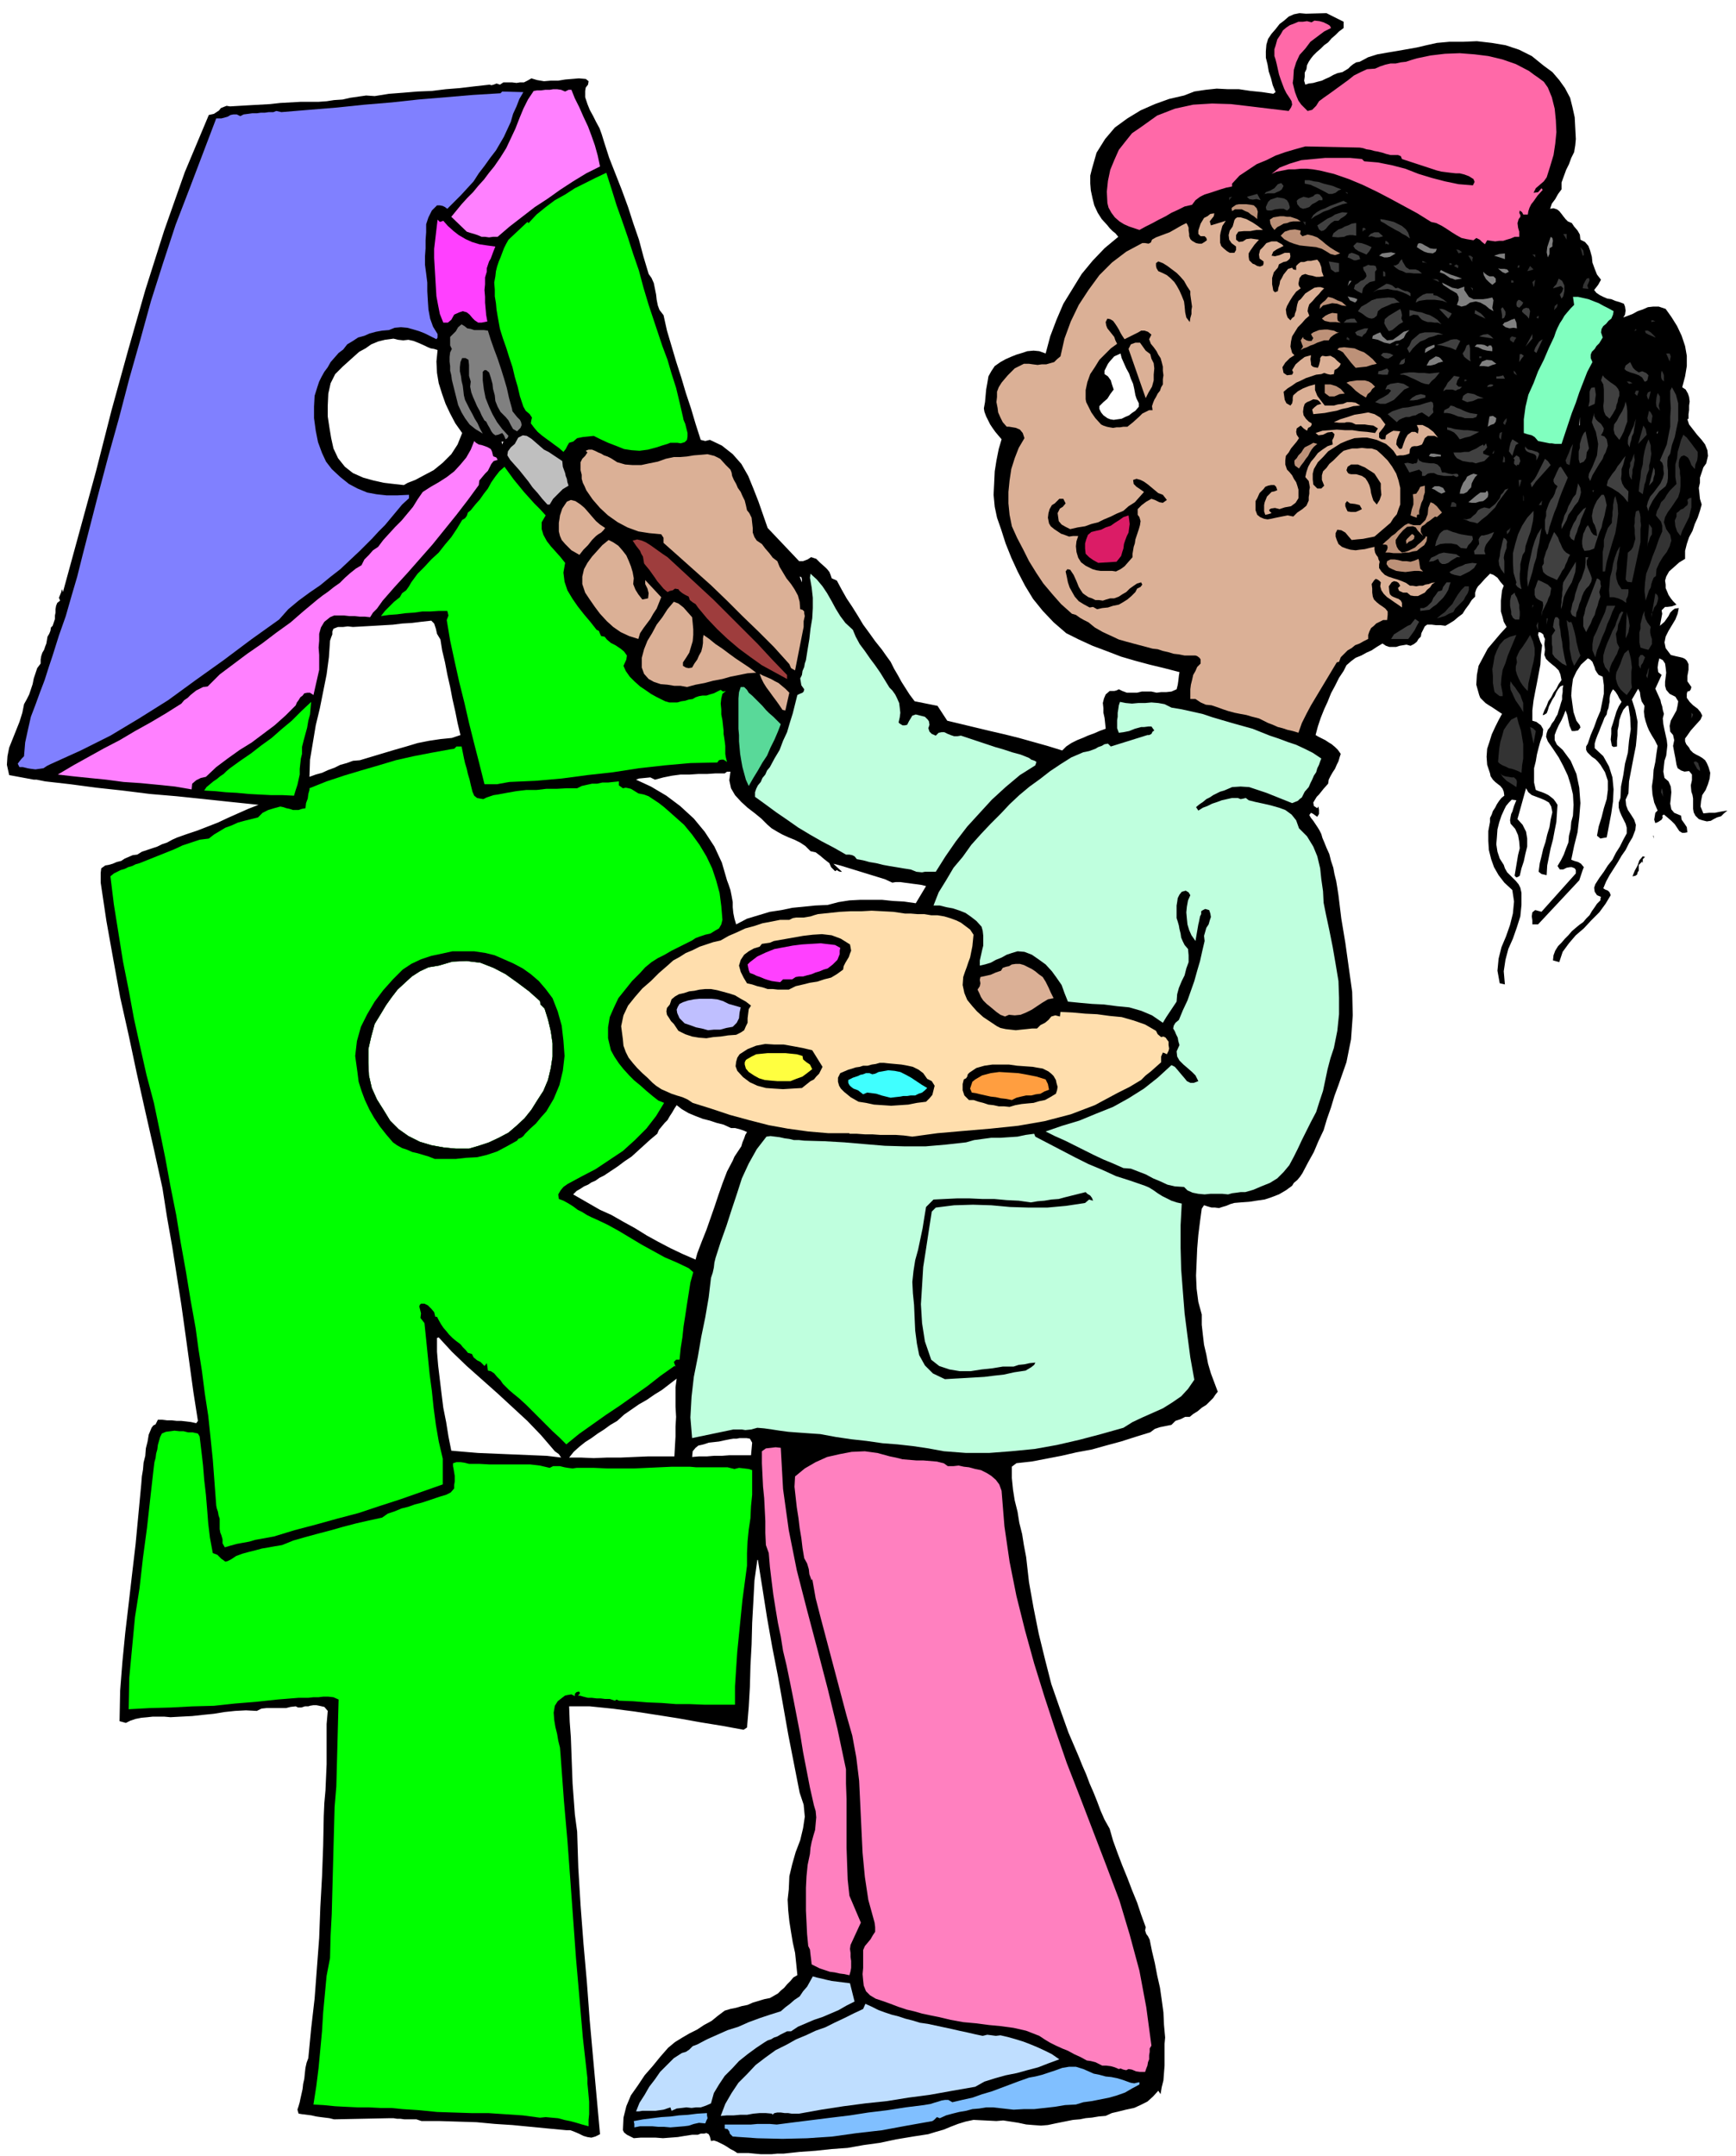 <svg xmlns="http://www.w3.org/2000/svg" width="490.455" height="608.95" fill-rule="evenodd" stroke-linecap="round" preserveAspectRatio="none" viewBox="0 0 3035 3769"><style>.brush0{fill:#fff}.brush1{fill:#000}.pen1{stroke:none}.brush3{fill:#ff80ff}.brush5{fill:#0f0}.brush6{fill:#404040}.brush7{fill:#333}.brush8{fill:#bd9178}.brush9{fill:#dbb096}.brush10{fill:#ff40ff}.brush11{fill:gray}.brush16{fill:#bfffde}.brush23{fill:#ff80bf}.brush24{fill:#bfdeff}</style><path d="M2349 38v11l-8 6-6 6-7 6-6 7-7 5-6 6-7 6-6 6-4 5-4 6-3 6-1 7-3 6v7l-1 7 2 7 6-2 8-1 7-2 8-2 6-3 7-3 7-4 7-3 9-2 10-6 4-4 5-4 5-3 6-1 15-8 16-5 17-3 18-3 17-3 17-3 17-4 18-4 22-2h24l24-1 26 3 24 4 24 8 22 11 21 17 15 11 12 14 10 14 9 17 4 16 4 18 1 19 1 19-1 11-2 12-5 10-4 11-5 10-4 11-4 11v12l-6 8-5 9-6 8-3 9 6-1 6 2 4 3 4 5 3 4 4 5 4 4 7 3 4 6 6 7 4 7 1 9 8 4 6 7 3 8 3 11 1 10 4 11 4 10 7 9-5 9-7 9 4 5 6 4 6 3 7 3 7 1 7 3 7 2 8 3 2 5 1 7-1 7-3 5 8-3 8-3 9-5 9-3 9-4 9-1h10l12 4 10 14 10 16 8 17 6 18 3 17v18l-3 18-5 19 6 4 4 7 2 6 1 8-1 7v8l-1 7v8l-2 1 3 9 7 9 7 9 8 9 6 8 4 10 1 10-3 13-5 7-3 9-3 9v9l-2 9 1 9 1 10 3 10-3 11-4 12-5 11-4 12-6 11-4 12-3 12v14l-10 6-9 8-9 8-5 9-2 7 1 7v6l3 7 2 5 4 6 4 5 6 6-8 3-8 1h-4l-3 3-3 3 1 6-4 21 8-7 7-10 3-6 4-4 4-3 7-1-2 10-4 10-6 10-6 10-5 10-2 10 2 10 9 12 8 2 9 2 4 1 4 2 3 3 3 6v10l-2 11v9l7 10-1 4-2 3-4 1-1 4v7l5 7 6 6 8 6 5 6 3 6-3 7-9 10-8 9-7 10-3 4v5l2 5 5 6 2 4 5 5 5 3 6 3 5 3 5 4 3 5 3 7 3 10-1 10-3 10-4 10-6 9-2 10-1 10 5 12 10-1h10l5-1 5-1 6-1 6-1-6 5-5 5-7 2-6 3-5 3-7 1-8-2-6-2-6-6-3-6-1-6v-18l-1-6-2-6-1-11 2-9v-10l-5-6-8 1-6-2-6-4-2-6-1-6-1-6-1-5-1-5-2-11 2-10-2-9-5-6-1-10 2-9 5-9 5-9 2-9 1-7-5-8-10-5-6-7-2-7v-7l1-8 1-8-1-9-1-7-4-6-6-3-2 8-1 8 1 8 6 5-11 24 4 9 5 11 1 5 2 6 1 6 2 7-2 8 1 10 2 10 2 9 2 9 1 9-1 9-1 9-3 9-1 9-1 10 2 11 7 6 4 9 1 10-1 11-1 9 2 10 5 6 12 5 1 7 5 7 4 6 1 9-5 1h-4l-5-3-2-3-6-9-6-6-7-6-6-5-3 2 1 3-2 4-6 4-5 2-2-6 1-6 1-6 4-4-6-14-3-14-1-14 2-14 1-15 3-14 2-15 2-13-5-10-5-8-5-9-3-7-3-9-2-8-1-9 1-10-5-8-2-8-1-8-3-6-11 19 6 19 4 20-1 21-2 21-4 20-4 21-4 21-1 21-5 11 1 10 3 8 6 9 5 8 3 9-1 9-5 13-6 10-6 12-7 10-7 12-7 11-7 11-6 11-5 12 3 2 5 2 3 3 2 5-9 15-11 15-14 14-13 14-14 12-12 14-11 15-6 18-11-3 1-9 3-8 5-8 6-6 6-7 6-6 6-7 7-6 6-5 7-5 5-6 6-6 4-7 5-7 4-6 6-6v-3l1-3-7-3-4-6-1-7 2-6 7-11 8-11 7-11 8-10 6-12 7-11 6-12 6-11v-10l-2-7-4-8-3-6-3-7-2-7v-9l3-8 1-20 4-20 3-20 5-19 2-21 3-20-1-21-3-20h-3l-6 7-4 9-3 9-1 9-2 9v9l-1 9v10l-6 1-3-2-2-11 1-10v-10l3-9 3-10 3-10 4-9 5-8-4-6-3-6-4-6-4-4-3 5-2 5-1 6v6l-1 5-1 6-2 5-1 6-4 6-3 8-3 7-3 8-3 7-3 8-2 7v8l15 14 10 18 6 19 2 21-1 21-3 21-4 21-4 21-6 1-5 1-6-5 3-16 5-16 4-16 5-16 2-16v-16l-5-15-8-13-5-6-4-4-6-4-3-3-5-5-2-4v-6l3-5 5-15 6-14 5-14 6-14 3-15 3-15v-15l-2-15-7-3-3-4-3-5-1-4-2-5-2-5-4-4-4-2-12 11-8 12-6 13-2 15-1 14 2 15 2 14 5 15 3 4 3 4 1 4-4 5-6 1h-5l-4-9-2-9-2-10-3-8-3 8-4 9-5 9-4 9-3 8v9l4 8 10 9 14 19 10 23 5 24 2 27-2 25-3 26-6 24-5 24 5 2 7 2 5 3 5 6-2 5-2 6-2 6-2 6-72 77h-10v-7l-1-7 1-7 5-4 11 3 60-67v-6l-2-3-5-2h-3l-6 1-6 3h-6l-4-6 6-10 5-10 4-11 4-10 1-12 3-12 1-12 3-11 1-19-1-18-4-17-5-16-8-17-8-15-10-15-9-13-3-8 1-6 2-6 4-5 3-6 4-5 3-6 3-5 2-7 2-6 2-7 2-6v-7l1-6v-6l1-6-5 2-4 5-3 5-3 7-4 6-3 6-3 6-2 7-2 5-5 3h-2l3-8 4-8 3-8 5-7 4-8 5-7 4-8 5-7-2-10-3-7-6-6-5-4-6-5-5-5-3-7 1-9-1-10 1-9-2-4-1-4-4-3-4-1-1 5 2 6 2 6 3 6-2 17-1 17-3 16-3 16-3 15-3 16-2 17v18l7 2 8 6 4 7-1 10-4 11-3 11-3 12-2 12-3 12v25l3 13 5 2 6 2 5 2 6 3 4 3 5 4 3 4 4 6-1 15-1 15-3 15-3 16-4 15-3 15-3 15-1 17-9-2-5-4 2-15 3-12 3-13 4-12 3-13 4-13 2-13 3-13-2-10-4-7-7-4-7-3-8-3-8-3-6-5-4-7-15 54 9 10 6 12 2 12v14l-3 12-3 14-4 12-3 13-3 2-3 1-3-3 2-12 2-12 2-12 3-12-1-12-2-11-5-11-8-9-1-6 1-6 1-5 2-4 3-10 4-10-8-1-5 5-5 6-3 6-5 11-4 12-3 12-1 14-1 12 2 13 4 12 7 11 2 6 4 7 5 5 6 6 4 4 5 6 3 6 2 9v21l-2 20-6 19-7 20-8 18-5 19-3 20 2 23-9-2-4-22 2-21 5-20 8-19 7-20 5-20 2-21-3-20-14-13-10-13-8-14-5-14-4-16-1-16v-17l3-16v-7l3-6 2-6 4-6 3-6 4-6 4-5 5-4-1-7-2-5-4-5-4-3-5-4-4-4-4-6-1-5-5-15-1-14 1-14 4-12 4-13 6-13 6-12 6-11-6-4-6-4-6-4-5-3-6-4-4-4-5-5-2-5-5-18 1-17 3-16 8-15 8-15 11-13 11-13 11-12-5-9-2-8-3-10v-19l1-9 1-9 3-8-6-7-5-7-7-5-6-2-9 9-8 9-4 4-3 5-2 6v7l-6 6-5 8-6 8-5 8-8 6-7 6-8 5-7 4-8-1h-8l-8-1h-8l-4 3-3 6-3 6-1 6-4 4-3 5-5 4-6 3-7-2-6 1-6 1-6 2h-12l-6-2-6-4-10 6-9 6-9 4-9 5-10 4-8 6-8 7-5 10-8 12-7 14-7 13-6 15-6 13-6 15-5 15-4 15 5 3 6 3 6 3 6 4 5 3 6 5 5 5 5 7-2 6-2 7-3 6-3 7-4 6-4 7-3 6-1 7-8 9-8 10-4 4-3 5-3 5 1 6 6 4 4-6-2 3 1 6v7l-3 5-3-2-4-3-4-2-3 4 3 5 4 5 4 6 4 6 3 5 3 6 2 7 3 7 4 10 5 11 3 12 4 12 2 11 3 12 2 12 2 13 5 41 7 42 6 43 6 43 1 41-3 42-8 40-14 40-7 19-6 20-7 20-6 20-9 19-8 19-10 18-10 19-4 6-5 6-6 5-3 5-11 8-12 7-13 5-12 4-14 2-13 2-14 1-12 1-7 2-7 3-7 2-6 2-7-1h-6l-7-2-6-2-4 6-3 22-3 24-2 24-1 24-1 23 1 23 3 23 6 22v18l2 18 2 17 4 17 3 16 5 17 6 16 6 16-4 5-4 6-6 6-6 6-8 5-7 6-8 5-6 5h-8l-8 4-9 3-7 7-10 2-10 2-9 3-8 6-26 8-25 8-26 7-25 7-27 5-26 6-26 5-26 5-9 1-9 1-9 1-8 6v20l2 20 3 19 5 20 3 19 5 20 3 19 4 21 5 44 8 45 9 45 11 45 11 43 15 43 15 42 18 42 6 15 7 16 6 16 7 16 6 15 6 16 7 16 9 16 6 21 8 22 8 21 9 22 8 21 9 22 7 21 8 22-1 6 2 6 3 4 3 6 4 20 5 21 4 21 5 22 3 21 3 22 1 22 2 22-1 11v38l-1 13-1 13-3 12-2 12-4-6-9 10-10 9-12 6-11 5-14 3-12 3-13 3-11 5-12 1-12 2-11 1-10 2-12 1-10 2-10 2-10 2-14 3-12 1-14-1-12-1-14-3-13-2-13-2-12 1-40-2-14 3-13 4-13 5-12 5-14 4-13 4-13 2-13 2-30 5-28 6-29 4-28 5-28 2-28 3-28 2-28 3h-11l-10 1h-19l-11-1-10-1h-20l-6-4-6-3-6-4-5-3-6-3-6-3-6-2-5 1-2-8-2-4-4-2-4 1h-6l-5 2h-10l-13 2-12 2-13 1-13 1-13-1h-26l-12 1-6-3-6-3-5-4-2-4 1-22 5-20 8-19 12-17 12-18 14-16 13-16 14-16 12-10 13-8 12-7 14-7 12-8 13-7 11-9 12-9 10-3 10-2 10-3 10-2 9-4 10-3 10-3 10-2 7-4 7-4 5-5 6-5 5-6 6-6 5-6 7-4-2-20-2-19-4-18-3-18-3-19-2-19-1-19 2-18 1-23 5-21 6-21 8-21 5-21 3-20-2-21-7-21-10-51-10-51-9-51-9-51-10-51-9-51-8-51-8-50h-1l-5 36-2 38-2 36-1 38-2 37-1 37-2 35-3 36-6 4-38-7-37-6-39-7-38-6-39-6-39-5-39-4h-36l1 27 2 27 1 27 1 27 1 27 2 27 2 27 4 30 2 63 4 66 5 66 6 68 5 67 6 67 6 66 6 66-8 4-7 2-7-1-7-2-8-4-7-3-8-3h-7l-32-3-31-3-31-3-31-2-32-3-32-1-32-1h-32l-9-3h-21l-7-1h-6l-6-1h-6l-98 2-8-2-8-1-8-1-7-1-9-2-8-1-8-1-6-1-2-7 2-6 2-7 1-5 2-9 2-9 1-9 2-9 1-10 1-9 2-9 3-8 5-52 6-52 4-53 4-53 2-54 3-54 2-54 1-51 1-23 2-22 1-23 1-23v-70l2-23-6-7-9-2-5-1h-5l-6 1-3 1h-6l-6 2h-6l-4-2-9 1-8 2h-34l-9 1-8 4-19-1-19 1-19 2-18 3-20 2-18 2-20 1-18 1-11-1h-20l-9 1-11 1-10 2-9 3-8 4-7-2-4-1 1-53 4-51 5-51 6-51 6-52 6-51 5-53 5-53 1-13 2-12 1-12 3-12 1-13 3-12 2-12 5-12 3-4 4-2 2-4 2-4h8l8 1h8l9 1h8l9 1 8 1 9 2 3-4-8-51-7-51-7-51-7-50-8-51-8-51-9-51-8-51-15-68-15-66-15-67-14-66-15-67-12-66-12-67-10-67v-17l1-8 7-5 6-1 7-2 7-3 8-2 6-4 7-3 7-3 8-1 8-5 9-3 9-3 9-3 8-4 9-3 9-5 9-4 17-6 18-6 18-7 18-7 17-8 18-8 18-8 18-7-48-5-47-5-48-5-47-4-48-6-46-5-45-6-44-5-5-1-5-1-5-1h-5l-43-8-4-18 1-15 3-15 6-15 6-15 6-15 5-16 3-15 5-9 4-8 3-9 3-9 2-10 3-9 3-9 6-8v-7l1-6 2-6 3-5 2-6 2-5 1-6 1-6 3-5 2-5 1-6 3-3 2-6 2-6v-6l1-5v-6l1-6 2-5 5-4-2-5 2-5 2-5 1-5 1 2 1 3 29-106 29-106 27-106 29-105 30-105 33-104 36-102 42-100 9-2 9-6 3-4 5-2 5-2 6 1 17-1 17-1 18-1 18-1 18-2 18-1 18-1h31l14-1 13-2 15-1 13-3 14-2 14-2 15 1 25-4 26-2 24-2 25-1 24-3 25-2 25-3 27-3 3 1 4-1 5-2 6 2 6-4h15l8 1 6-1h7l6-3 7-4 10 3 12 2 12-1h13l12-2 12-1 12-1 12 1 5 4-1 6-4 5-1 6v11l4 12 4 10 6 11 5 10 6 11 4 11 4 13 9 28 11 28 11 28 11 30 9 28 10 29 8 30 9 30 5 7 4 9 2 10 2 10 1 9 2 10 3 8 7 9 6 27 8 27 8 27 9 28 8 27 9 27 8 27 9 28 8 2 8-2 21 10 19 15 15 17 12 21 9 22 9 23 8 23 8 23 55 58h7l8-3 6-4 9 3 7 7 9 8 3 3 4 5 2 5 2 6 9 4 8 15 9 16 10 15 10 16 9 15 11 15 10 14 12 15 7 10 8 11 6 12 7 12 6 11 7 11 7 11 9 12 40 8 17 26 25 6 25 6 25 6 26 6 24 6 25 7 25 7 26 8 7-7 9-6 10-5 10-4 9-4 11-4 9-4 11-4-1-10-1-9-2-9v-8l-1-9 2-8 3-7 7-6h8l4-1 4-2 6 3 8 3h18l8-2h17l9 2 8-1h9l9-1 9-4 2-8 1-7 1-9 1-6-27-7-25-6-26-7-24-7-26-10-24-9-24-11-22-11-22-19-19-20-17-21-14-23-13-25-11-24-10-25-8-25-7-20-4-19-2-21 1-20 1-21 3-19 4-20 5-17-6-7-5-6-5-7-4-6-4-8-3-6-3-8-1-6 2-11 1-11 1-11 2-11 2-12 5-9 6-9 10-7 9-5 9-4 10-4 10-3 9-3 11-1 10 1 11 4 8-30 11-29 12-28 16-26 16-26 19-23 21-22 24-20-5-6-5-4-5-5-4-5-10-11-7-11-6-13-3-12-3-14-1-12v-14l3-12 8-28 15-24 17-20 22-16 23-14 25-11 25-9 26-6 18-7 20-3 19-2 20 1h19l20 3 20 2 20 3 4-3-5-12-3-12-4-12-2-12-3-12V90l1-12 3-10 6-9 7-8 7-9 8-6 8-7 9-4 10-2 11 1 36-1 30 15zM970 2537l-24-28-24-25-26-24-26-24-27-24-27-24-26-25-23-25-3 1v24l2 24 3 25 3 25 3 24 5 25 4 25 5 25 23 2 24 2 24 1 24 1 24 1 24 1 24 1 25 3-4-6-7-5zm209 9 1-18 1-17v-17l1-17-1-18v-34l2-15-13 10-13 10-13 8-13 9-14 8-13 9-13 9-12 11-12 7-11 8-11 7-11 8-11 7-10 8-10 9-8 10h20l23 1 24-1h24l23-1 24-1h46zm136-24-4-7-6-1h-12l-5 1h-6l-6 1-5 1-5 1-9 2-9 1-9 1-9 3-9 2-5 4-5 6-1 10 12-1h14l12-1h14l13-1h38l2-22zm-37-550-13-6-12-3-12-4-12-3-13-5-12-5-12-7-9-7-4 6-4 7-4 6-4 7-5 5-5 6-5 6-3 7-12 10-11 10-11 10-11 10-12 8-12 9-12 8-12 8-8 4-7 5-7 3-6 4-7 3-6 4-7 4-6 6 47 27 20 9 21 12 20 11 21 13 20 11 21 11 21 10 23 10 3-11 8-21 8-20 7-20 7-20 7-21 7-20 8-21 10-19 3-7 4-6 4-6 4-6 2-7 3-7 2-6 3-5-7-3-6-2-8-2h-7zm-1-623h-6l-4 3h-16l-15 1h-15l-15 1h-16l-15 2-15 3-15 4-8-4-10 1-10 1-5 2 26 12 27 16 24 18 24 22 19 23 17 26 13 28 9 31 3 8 3 9 2 10 2 11v9l1 10 2 10 3 10 19-10 20-6 20-6 20-3 19-4 20-2 20-2 22-1 19-5 19-3 19-1h38l19 2 19 1 21 3 18-30-8-2-7-1-8-1-7-1-8-1-7-1h-8l-6 1-13-6-13-4-13-4-13-4-13-4-13-4-13-4-12-3 15 14h-3l-3-1-3-2-3 2-7-7-3-7-9-7-7-6-8-6-9-2-9-9-9-6-10-5-10-4-11-5-9-5-10-6-7-6-11-11-11-9-13-10-11-10-11-12-7-12-3-14 2-15zm-487-59 15-5-5-21-4-20-5-22-4-21-5-22-4-21-5-21-3-19-6-10-2-9-3-9-5-5-18 2-16 2-17 1-16 2-17 1-17 1-18 1-18 1-9-1-8 1h-9l-8 3-2 5v5l-2 5-2 6-2 29-4 30-6 30-6 30-7 29-5 30-5 30-1 30 11-4 11-3 11-5 11-4 10-5 11-3 11-4 12-1 20-6 20-6 20-6 21-6 20-6 20-4 20-3 20-2zm-67-694-9-2-9 1-9-1-8-2-15 2-12 3-12 5-10 7-11 6-9 8-10 9-10 9-13 13-8 16-4 18-1 21v19l3 20 3 18 4 18 8 17 12 15 14 11 18 8 18 5 18 4 17 2 18 2 7-4 13-5 15-8 17-9 16-13 15-15 11-17 8-20-12-17-9-17-8-17-6-17-6-19-3-18-1-20 2-20-6-2-6-1-5-2-4-2-11-5-10-4zm221 1154-19-17-20-15-21-15-21-11-23-9-24-3-25 1-24 7-18 3-15 7-14 9-12 11-13 12-10 13-10 14-9 15-11 18-6 22-5 22v24l1 22 5 22 9 20 12 19 11 18 15 15 17 12 20 10 20 6 22 4 21 2h23l17-5 18-6 17-8 17-9 14-12 14-13 12-15 10-16 11-17 8-19 5-21 3-20v-23l-3-21-5-21-6-19-7-7-1-6z" class="pen1 brush1"/><path d="m2327 49-12 6-12 9-12 9-9 12-10 11-6 13-4 13-1 16-1 7 2 8 2 8 3 8 3 7 5 7 5 5 6 6 8-2 7-7 5-8 8-6 10-7 11-8 11-8 11-8 10-8 12-6 11-5 14-1 9-4 9-3 9-2h9l9-2 9-1 9-3 10-3 24-5 25-3 26-1 26 2 24 3 25 6 23 8 23 12 8 6 10 7 8 6 7 10 7 17 5 20 2 20 1 21-2 20-3 20-6 20-6 19-5 7-7 6-7 6-4 8 8-1 6-7 2 3-9 10-7 10-4 5-3 6-2 6-1 6h-8l-2-4-4-3-1 4 2 4v3l-3 4-2 7 1 8 2 7v9h-8l-7 3-7 2-6 2h-7l-7 1-7-1-7-1-4 7-5-4-4-4-6-3-5 4-12-2-9-2-9-5-8-5-9-6-8-5-10-5-9-2-24-15-24-13-24-13-23-12-25-12-24-10-26-9-25-6-12-2-10-1h-11l-10 1h-11l-10 2-11 2-9 4 14-11 18-7 20-6 21-2 21-2h43l21 2 4 4 24 2 25 5 23 6 23 9 23 7 23 6 24 5 25 2 3-6-2-5-8-5-8-3-8-2h-7l-9-1-8-1-8-1-8-2-61-20-2-5-5-2h-13l-8-2-6-2-8-2-6-1-7-2-7-1-6-2-6-1-95-2-18 5-17 5-17 6-16 8-17 7-15 10-15 10-13 14v5l-10 2-10 3-9 3-9 3-10 3-8 4-8 6-6 8-13 3-12 6-11 5-10 6-12 6-11 6-12 6-11 6-9-3-9-3-9-4-8-5-8-7-6-8-5-9-2-8-1-20 2-19 4-19 7-17 8-18 11-14 12-15 16-11 28-20 31-12 32-7 33-2 33 1 34 4 33 4 34 4 4-6 2-5-1-6-3-5-6-9-4-8-3-8-3-8-3-9-2-9-2-9-2-8-2-6V86l2-6 3-11 6-9 4-7 6-5 6-4 8-3 7-3h8l7-1 8 2 5-3 9 1 7 2 8 4 3 2 2 4z" class="pen1" style="fill:#ff69a8"/><path d="m999 157 6 15 8 16 7 16 8 17 6 16 6 17 5 18 4 19-24 12-23 14-23 15-21 15-23 15-22 17-22 17-21 18h-8l-7 1-7-1h-6l-7-3-6-2-7-2-6-2-27-26 9-11 9-11 10-11 10-10 9-11 10-11 9-12 9-11 11-16 10-16 8-17 8-17 7-18 7-17 8-16 10-15 6-1h7l7-1h8l6-1h7l7 1 7 3 6-3h5z" class="pen1 brush3"/><path d="m915 161-7 12-5 13-6 13-4 14-6 13-6 13-7 12-7 12-10 13-10 14-10 13-9 14-11 12-11 12-12 12-12 12-4-3-4-2-5-1h-5l-9 9-6 12-4 12v14l-1 14v14l-1 14v15l2 15 2 16v15l1 17 1 15 3 16 5 14 8 13v6l-2 3-10-5-10-5-10-4-10-3-11-3-11-1-11 1-10 4-12 1-11 2-11 3-9 4-11 3-9 6-10 6-7 9-8 6-7 8-7 8-5 9-6 8-5 9-4 8-3 9-5 16-1 19v20l3 22 4 20 7 19 7 15 10 13 15 14 15 12 15 8 17 7 16 3 18 2h18l21-1v6l-12 11-10 12-10 12-10 12-11 11-11 12-11 11-11 11-17 16-17 16-18 14-17 14-19 13-19 14-18 15-16 18-49 35-48 36-49 35-48 35-51 32-50 30-52 26-53 24-6 3-6 4-7 1-7 1-8-1-6-1-8-2h-6l-3-6 3-4 4-5 4-4 2-24 5-23 5-22 8-21 8-22 8-21 7-22 7-21 11-35 12-34 10-35 10-34 9-36 9-35 9-35 9-35 18-68 19-68 18-69 19-67 19-69 21-66 22-67 25-65 46-121h9l11-3 5-3 5-1h6l6 3 6-3 8-1 7-1h8l7-1h7l7-1h8l5-2 9 2 48-4 49-4 48-5 48-4 46-5 48-4 47-4 49-3 3-3 37 1z" class="pen1" style="fill:#8080ff"/><path d="m1060 302 9 28 9 29 10 28 10 29 9 28 10 29 8 30 9 30 8 24 8 24 8 24 9 24 7 24 8 25 6 25 6 26 1 5 3 7 2 8 2 8v6l-1 6-4 4-7 2-6-1h-12l-5 2-10 3-9 3-15 4-15 2-14-1-13-2-15-6-13-5-13-6-12-6-9 1-10 1-10 2-7 6-7 2-3 5-3 6-4 5-8-7-7-5-8-6-7-5-8-6-7-6-6-7-6-8 1-6 1-4-2-3-2-3-7-6-4-7-6-18-4-17-5-17-4-17-6-18-5-16-6-17-5-16-2-11-2-11-2-12-1-11-2-12v-12l-1-12 2-11 1-9 2-8 3-9 3-7 3-8 3-8 4-8 4-7 33-31 2 2 14-15 16-13 16-12 18-10 17-11 18-9 18-9 19-9z" class="pen1 brush5"/><path d="m2345 331-5 2-5 4-6 2h-6l-11-6-10-5-11-5-10-2v-6h8l8 2 8 1 9 3 8 2 8 2 7 3 8 3zm-101-6-3 6-4 3-5 2-4 2h-12l-5 1-3 4 5-7 8-3 7-4 6-7 6-2 4 5z" class="pen1 brush6"/><path d="M2356 337v2l-4-3h2l2 1z" class="pen1 brush7"/><path d="m2204 350-7-2-7 1-6-1-4-4 18-5 6 11zm108 0h-6l-6 4-6 3-5 5-6 2-5 1-5-2-5-6-1-6 3-3 4-2 5-2 9 2 8-3 3-3 4-1 4 1 5 6v4z" class="pen1 brush6"/><path d="m2154 344-3 3-2 3v-5l5-1z" class="pen1 brush7"/><path d="m2255 362-1 3-4 3-6-3h-7l-8 1-6 2h-6l-3-1-1-5 4-9 4-4 6-2 6-2 7 1 5 1 5 3 3 5 2 7zm101-7-9 2-8 3-8 3-8 4-9 3-7 4-8 4-7 5 4-7 6-5 7-4 8-3 8-4 8-3 8-3 8-3 3 2 4 2z" class="pen1 brush6"/><path d="M2198 379v4l-6-5-5-3-5-4-5-2-6-3h-12l-5 3-1-5 2-2 3-2 3-2 5-1h13l8 1 5 1 5 5 2 6-1 9z" class="pen1 brush8"/><path d="m2356 372-3 4-4 3-5 3-4 4h-7l-6 4-5 5-4 5-4 3-4 1-4-3-3-7 6-4 6-4 6-4 7-3 6-4 6-2 7-2 9 1z" class="pen1 brush6"/><path d="m2123 373-1 5-4 5-3 4 2 7 26-8-6 9-3 11-1 6v12l2 6 4 4 6 5 5 3h8l3-5v-6l-8-6-4-6-1-8 2-8 5-7 2-7 1-4 2-3 3-2h6l10 3 11 6 9 6 9 7h-11l-6 1-5 1h-11l-10 1-4 6v8l5 4 7-1 6-4 8-1 14 2-8 9-7 10-3 5v6l1 6 6 6 3 1 5 3 5 1 5-2 1-3v-4l-7-5-1-7 2-8 5-5 6-7 9-3h9l9 5 3 3-6 3-6 3-6 4-3 7 6 1 8-2 9-4h9l1 6-1 4-3 3-3 2-5 1-4 2-4 2-2 6-7 8-3 10v11l1 5 1 6 3 3 5-2 1-6 2-6 1-6 3-5 3-6 4-5 4-5 7-2 2 3 5 1v-7l4-4 4-3h6l6-2h6l5-1 6-1 4 5 3 8 1 8 3 8-7 1h-6l-7-2-6-1-6-2-6 2-4 5-2 10 1 4 3 4-8 6-6 8-5 8-5 9-2 6 1 8 2 6 5 5 3-4 4-3 1-5 2-5 1-6 1-5 2-6 4-3 8-10 11-7 5-3 6-1h5l6 2-5 5-4 5-6 6-5 6-6 6-2 6-1 6 3 8-7 6-6 7-7 7-5 8-5 8-2 9-1 9 3 11 4 4-8 5-8 8-5 8 2 10 6 4 9-1 2-4-2-4 6-10 8-7 8-6 11-3-1 7 1 7v3l3 3 3 1 6 1 2-5 2-8v-4l2-3 2-1 6 1 8-1 7 4 5 5 6 5-2 4-4 4-5 3-1 7-6 1-5-1-6-2-5 2-9 1-9 3-9 3-8 4-9 4-7 5-8 5-7 6 1 7 1 7 3 6 7 4 3-4 1-5v-5l1-4 8-7 9-5 10-4 11-3v10l4 10 6 8 7 9h16l7-2 9-1 7-3h8l7 1 8 5-12 1-10 3-10 2-9 3-11 2-10 2-10 1-10 1-2-8 4-4 5-4 7-2-4-5-3-2-7-1-6 3-5 2-4 3-2 6-1 8 1 6 4 6 5 5 5 3v3l-2 3-4 2-2 5-6-4-5-5-7 5-1 6 1 5 4 6-4 6-5 6-5 6-4 7-5 6-1 8v7l3 9 4 4 5 6 3 6 4 6 2 6 2 7v15l-5 8-8 6-11 2-9 3-8-2-7 1-3 2v2l4 4-6 2-5 1-2-6v-11l1-5 4-10 8-8 5-1 5-2-2-6-3-3h-6l-5 1-5 2-3 4-7 7-4 9-3 5v16l3 8 5 4 7 3 6 1 6-1 9-2 10-2 10-2 10 2 7-7 9-6 7-6 4-9v-6l1-6v-6l1-5-2-11-6-7 2-9 3-9 5-9 6-7 6-8 8-6 9-6 9-3-1-7 3-6 1-5-4-4-8 1-8 4-8 1-5-4 12-4 13-1 12-1 14 1h13l13 2 13 1 14 2 5-8-8-5-9-1-6-1h-16l-6-3-5-1h-5l-3 1h-10l-9-1 11-5 13-4 12-4 13-2 11-2 11 3 10 6 9 12-3 5-4 5-4 5v8l4 3h7l1-7 4-3 5-3 4-2 12 1-3 7-3 8-1 8 5 7 2 1 3-1 3-9 3-8 4-7 7-5h6l5 3 1-8-3-7h10l10 5 9 7 8 10-6-3h-12l-5 4-3 7-2 4-5 2-4 1h-5l-4 1-3 4-1 8-6 2-5 1h-6l-5 1-6-9-6-6-7-6-7-3-9-4-8-2-9-2h-8l-14 1-12 4-12 5-11 7-11 7-9 10-9 9-7 12-2 8v10l1 9 7 7h7l5-5-4-10v-8l2-7 6-6 5-7 7-6 6-6 6-6 6-5 7-2 8-2h9l8-1 9 1h8l9 3 9 8 10 10 8 11 7 12 4 12 3 13v29l-3 8-3 9-6 7-5 8-7 6-7 6-7 6-7 6-10 2-10 2-11 1-9 1-6-7-5-6-7-4-7-1-3 6v6l2 6 3 7 6 5 8 3 7 2 9 1 7-1 9-1 8-2 9-2v5l1 5 2 4 3 4 1 4 2 4-1 5v6l4 6 6 6 6 3 9 3 7 2 8 3 7 3 7 5h5l6 1 5-1h6l5-2 6-1 5-2 6-1-5 3-4 6-5 4-4 5-6 3-6 3h-7l-6-1-6-5h-7l-7-3-2-5 4-4-3-5-3-2-5-1-4 2-5 7 1 10 1 4 3 3 4 2 5 2 3 1 4 3 2 4v8l-7-5-6-4-7-5-6-4-6-6-4-6-2-7 1-7-3-3-3-2-3-1-3 3-4 6 1 8v7l1 7 2 5 5 5 5 4 6 4 4 3 4 5v6l-1 9h-7l-6 3-6 3-4 4-5 4-3 6-2 6v7l-8 4-7 4-8 3-6 5-7 4-6 6-6 6-3 8-4 1-9 15-9 15-9 15-9 15-9 15-8 15-8 16-6 17-10-3-9-2-9-3-8-2-9-4-8-3-8-4-8-4-12-3-10-3-11-2-10-2-11-3-9-3-11-4-9-3-10-1-9-4-9-6h-9v-17l1-8 2-8 2-9 4-7 3-7 6-6v-7l-2-3-4-3-3-1h-19l-10-2-9-1-10-3-9-2-9-3-9-1-15-4-15-4-15-4-14-4-15-7-13-6-14-8-11-9-8-4-7-4-7-5-7-2-19-17-15-17-16-19-12-18-13-21-10-20-11-21-9-20-4-20-2-20v-20l2-20 3-20 6-19 7-18 10-17-3-9-5-6-7-3-6-1-6-1h-4l-7-8-4-8-4-9-1-8-2-10 1-9v-9l3-8 5-8 5-6 6-7 6-6 6-6 8-4 8-4h9l7 1 8 1 7-1h8l7-2 7-2 5-5 6-5 7-31 11-30 14-29 17-26 19-26 22-22 25-19 28-15h5l6 1 4-2 2-5 7-4 8-3 8-3 8-3 7-4 7-4 7-4 8-4 2 3 2 5v5l1 6v4l2 5 3 3 7 4 5 1h5l5-3 4-3-1-4-3-3h-7l-4-4v-6l2-6 2-6 3-5 3-5 6-3 5-4 7-1z" class="pen1 brush9"/><path d="M2274 387h-13l-6 1-5 2-6 1-5 3-6 3-5 5-4-5-3-6-1-7 6-4 6-1 6-1h6l6 1h6l6 2 6 2 6 4z" class="pen1 brush8"/><path d="m2465 417-7-5-6-3-6-4-6-3-7-4-7-4-6-4-6-3-1-4 7 1 9 2 8 2 8 4 6 3 7 6 4 6 3 10z" class="pen1 brush6"/><path d="m775 386 8 9 10 9 9 7 12 7 11 5 13 4 13 2 15 2-4 10-4 11-3 5-2 6-2 6v6l-3 10v12l-1 10 1 12v10l1 11 1 11 2 11-10 2h-6l-6-4-4-4-5-6-5-4-7-2-6 2-9 4-5 9-6 5h-8l-6-15-3-15-3-16-1-16-1-17-1-17-1-17v-16l6-51 4 4 6-2z" class="pen1 brush10"/><path d="m2283 388-1 3v3l-4-7 2 1h3z" class="pen1 brush7"/><path d="m2371 412-6-1h-6l-5 1-4 2-11 1-10-1 2-6 5-4 4-3 6-2 5-3 6-2 6-3 6-1h2v22z" class="pen1 brush6"/><path d="m2388 401-4 2-2 2v-6l3-1 3 3z" class="pen1 brush7"/><path d="m2274 403-1 6 4 4 9-3 9 2 8 3 8 6 7 6 8 6 8 5 9 5-9 3-8-2-8-5-7-4-10-3-10-1-10-1-9-1-10-3-8-3-9-5-6-6 7-7 9-3 9-1 10 2z" class="pen1 brush8"/><path d="m2418 413-7 2h-6l-7-2-6 1 4-5 7-3h7l8 7z" class="pen1 brush6"/><path d="m2739 419-6-10h6v10z" class="pen1 brush7"/><path d="m2714 431-5 3v10l-3 6-2-9 1-9 3-9 3-9 3 2 1 5-1 5v5z" class="pen1 brush11"/><path d="M2428 425v3l-4-2-2 1v-6l3 1 3 3z" class="pen1 brush7"/><path d="m2398 432-4 7-5 6-7-3-7-3-6-4-3-5 6-6 8 1 9 3 9 4z" class="pen1 brush6"/><path d="m2512 435-2 5-5 3-9-1-6-2-7-4-6-4 2-6 3-1 4 1 5 3 4 2 5 3 6 1h6z" class="pen1 brush11"/><path d="m2769 446-2 1-4-15 5 6 1 8zm-213-5-6 2-4-7 5 1 5 4z" class="pen1 brush7"/><path d="m2440 443-5 3-5 3-5 1h-5l-5-2-4-1 5-4 8-1 8-1 8 2z" class="pen1 brush11"/><path d="m2378 453-7 2h-4l-6-3-5-2 2-6 5-2 4 1 5 2 4 2 2 6z" class="pen1 brush6"/><path d="m2631 453-9-3-10-3 9-3 10-1v10z" class="pen1 brush11"/><path d="m2684 450-5-5h5v5zm-109 0-1 4v4l-7-11h4l4 3z" class="pen1 brush7"/><path d="M2464 471h11l5 2 6 5h-14l-8-1h-6l-6-3-6-2-6-4-4-4h4l5-3 3-5 3-3 1 4 3 5 3 5 6 4z" class="pen1 brush6"/><path d="m2495 460-4-1h-3l-2-1 1-2 8 4z" class="pen1 brush7"/><path d="M2081 509v6l1 7 1 7 1 7-1 6v7l-2 7-1 7-6-8-2-9-1-11-1-8-4-10-4-9-5-9-4-6-7-7-6-5-8-4-7-3-3-5-1-4v-5l4-3 8 3 8 5 8 6 8 6 6 6 7 8 5 9 6 9z" class="pen1 brush1"/><path d="m2341 475-7 1-7-5-4-14 18 3v15z" class="pen1 brush6"/><path d="M2538 461v2h-4v-3h2l2 1z" class="pen1 brush7"/><path d="m2407 471-3 4v16l-9 2-7 5-5 6-2 9-8-4-6-4 2-7 5-3 5-4 5-2 3-3 2-3-1-5-4-6-1-5 3-1 4-2 2-1 4 1h5l4 1 2 6z" class="pen1 brush6"/><path d="m2550 465-1 2v2l-7-4 4-3 4 3zm107-1-1 2v2h-3l1-4h3zm24 7-6 2-5 1 5-9 2 2 4 4z" class="pen1 brush7"/><path d="m2638 475-6 3-5-2-5-4-3-3 4 1h7l5 1 3 4zm-82 12-6 1-6 1-5-2-4-1-10-7-8-3 2-4 8 4 9 4 9 3 11 4z" class="pen1 brush11"/><path d="M2422 478v5h-4v-9l3 1 1 3z" class="pen1 brush7"/><path d="m2611 483 4 4v6l-6 5-6-5-5-5-4-7-1-6 3 3 4 3 4 2h7z" class="pen1 brush11"/><path d="m2778 486 1 4-2 5-2 4 2 6-10-1 1-6 3-6 3-5 4-1zm-262 7-13-6 3 1h5l3 1 2 4z" class="pen1 brush7"/><path d="m2733 518-3 4-3-7 4-5 2-6-4-4-14 4 2-3 4-4 2-5 2-5 6 4 4 8v10l-2 9z" class="pen1 brush6"/><path d="m2681 501-2-8 5-4-2 12h-1zm-35-10v3h-4v-4h2l2 1z" class="pen1 brush7"/><path d="m2356 500 3-9h4l-7 9zm204 1v6l4 6 4 6 8 4h17l7-1 9-2 2 5-1 7-1 6 2 6-7-4-7-6-9-5-8-2-10 2-7 5-8 2-8-3 3-8v-6l-3-6-5-3-7-4-6-4-6-4-2-4 8 4 10 5 10 2 11-4z" class="pen1 brush11"/><path d="M2457 509h3l4 2 2 2v5l-7-4-7-3-9-3-8-1-9-2-9 1-9 1-8 4 9-6 10-6 5-3 5 1 5 2 6 5 4-1 4 2 4 2 5 2z" class="pen1 brush6"/><path d="M2575 504v4l-4-6 2 1 2 1z" class="pen1 brush7"/><path d="m2506 516 6 1 7 4 5 3 6 5-8-3-6-1-8-1h-14l-7 1-6 1-6 3 2-6 5-4 6-4 6-2h12v3z" class="pen1 brush6"/><path d="m2373 523-1 3-3 3-9-4-4-7 3 1 5 1 4 1 5 2z" class="pen1 brush11"/><path d="m2354 535-8-1-8-3-9-1-8 2-8 2-6 6 1-7 4-4 5-4 5-6 8 2 8 4 8 3 8 7z" class="pen1 brush8"/><path d="M2447 529h-4l-5 1-5 1-4 2-7 3-7 3-6 5-2 8-5 4-4 1-5-1-4-2-8-6-7-4 6-8 9-5 9-6 9-3 10-1 11-1 9 1 10 8z" class="pen1 brush6"/><path d="m2821 544-1 6-3 7-5 4-4 5-5 4-3 5-1 6 3 9-3 5-3 5-5 5-3 5-5 5-2 5v6l3 7-9 17-7 18-7 18-6 18-7 18-6 18-6 18-6 18h-11l-6-1h-4l-10-2-10-2-6-7-5-3-8-2-6-2v-24l3-22 5-21 9-20 8-21 10-20 9-21 9-19 3-9 3-7 4-8 4-6 4-7 5-6 6-7 6-6-2-14h9l9 2 9 2 10 4 8 3 9 5 8 4 9 5z" class="pen1" style="fill:#80ffbf"/><path d="m2663 529-2 4-5 5-4-2-1-4 1-5 3-3 3 1 5 4z" class="pen1 brush6"/><path d="m2717 542 1-7 5-4v2l-1 4-3 3-2 2z" class="pen1 brush7"/><path d="m2630 555-1 1-3 1v-6l-1-6-1-5 3-3 2 3 3 5v5l-2 5zm45-11-2 13-4-5-5-4-3-3v-2l2-3 5-2 5 1 2 5zm-222 19-7 4-6 5-6 5-6 2-5-8-3-6 1-7 7-6 20-12 2 5 1 6-1 6 3 6zm85-15-2 4-4 5-16-17h5l6 2 5 3 6 3zm-18 19-6-3h-6l-6-1h-6l-6-2-4-2-4-4-3-4-8-1-7 3v-11l6 1 8 2 7 1 8 3 7 2 7 4 6 4 7 8zm77-10-11-5-8-4 1-6 5 3 5 3 4 4 4 5z" class="pen1 brush6"/><path d="M2338 548v9l1 4 5 3-9-1h-10l-9-2-5-4 6-5 6-3 6-2 9 1z" class="pen1 brush8"/><path d="M2690 552v3l-1 2-3-2 2-2 2-1z" class="pen1 brush7"/><path d="M2373 564h-24l5-5 8-2h6l5 7z" class="pen1 brush6"/><path d="m1966 593 6-3 6-3 6-3 6-3 5-3h6l6 2 6 5-4 8 3 8 5 6 5 7 3 6 4 6 2 7 2 8v7l1 8-1 7v9l-3 5-2 6-4 5-3 6-3 5-2 5-2 6 1 7h-6l-6 3-6 3-5 5-11 10-10 8h-7l-6 1h-6l-6 1-6-1-5-1-6-2-4-2-10-11-7-10-3-6-3-6-3-6-1-5v-16l3-14 5-14 8-12 8-13 10-10 10-10 11-8-3-6-2-6-4-5-4-5-4-5-2-5-1-6 3-6 5 1 5 3 3 4 4 6 3 5 3 6 3 5 4 6z" class="pen1 brush1"/><path d="m2652 574-6-1-7 1-7-2-5-4 3-4 6-2 6-3 6-2 3 7 1 10z" class="pen1 brush11"/><path d="M2894 562h-3l-4 1v-3h3l4 2z" class="pen1 brush7"/><path d="m853 578 5 16 6 17 6 16 6 18 5 16 5 17 4 18 5 18 1 5 4 5 4 5 5 5 2 4 1 5-2 5-6 6-7-4-4-7-4-8-5-6-9-9-5-9-4-10-1-10-3-11-1-9-3-11-3-9-5-4h-3l-3 3v15l2 16 3 15 6 15 6 13 8 14 9 12 11 12-2 4-3 2-3-7-3-4-7 3-5 1-4-3-3-4-3-6-3-5-3-6-3-2-5-9-3-7-5-9-3-7-4-9-3-8-2-10 1-9-3-10v-19l-1-9-5-3h-6l-3 7-1 9v7l2 9 1 8 2 8 1 8 1 9 2 8 4 8 4 8 5 9 4 8 5 8 4 9 5 9-13-8-10-8-8-11-6-10-6-13-3-12-3-12-3-12-2-8-1-8-2-8v-8l-1-8v-8l1-8 3-6-3-6v-15l5-5 5-5 4-7 6-5 5 3 5 4 6 1 6 2h17l7 1z" class="pen1 brush11"/><path d="m2392 574-2 4-2 4-4 3-3 4-9-3-3-5 5-3 6-2 6-2h6z" class="pen1 brush6"/><path d="m2464 577-6 6-4 8-7 4-7 1-10 5-10-2-11-5-10-2 1-5 4-2 4-2 5-2 4 7 8 7 10-1 10-7 9-7 10-3z" class="pen1 brush11"/><path d="m2861 577-2 1-2 1 3-4 1 2z" class="pen1 brush7"/><path d="m2341 581-5 2-5 3-5 4-3 5h-8l-6 2-6 2-6 3-6 2-6 3-6 2-5 3 4-6-2-5-2-6 4-6 1 3 5 3 4 1h5l3-5-2-3-2-4 4-3 10-4 10-1h5l5 1 6 1 6 3h3z" class="pen1 brush8"/><path d="M2894 589v1l-7-3-5-2-5-3-1-4h5l5 3 4 4 4 4z" class="pen1 brush7"/><path d="M2523 585h-9l-8 3-8 2-7 4-8 3-7 6-6 6-6 8-4-8 4-5 4-9 7-6 7-6 9-2h16l8 1 8 3zm88 7-25-4 7-3 8-1 5 3 5 5zm56 14 12-22v8l-12 14z" class="pen1 brush6"/><path d="m2651 590-3 5-2 4-6-4v-4l3-3 8 2zm-292 2v3l-5-2 1-4 4 3z" class="pen1 brush7"/><path d="m2682 614 2-6 3-5 4-6 6-4-11 24-4-3zm-129-18-8 16-9-4-8-2-8-2-8-1 10-3 10-4 4-2 6-1h5l6 3z" class="pen1 brush6"/><path d="m2011 619 2 8 4 8 1 9-1 11v10l-3 11-6 10-5 10-30-86 4-8 8-3h8l5 7 5 7 8 6z" class="pen1 brush9"/><path d="m2446 601-1 1-1 2h-4l1-3h5z" class="pen1 brush6"/><path d="m2601 606 2-2h4l2 4v6l-9-1-8-2-8-4-6-1 4-4h7l6 1 6 3zm-93 1-17 10 1-7 4-3 5-2 5-2h2v4z" class="pen1 brush11"/><path d="m2571 632-6-4-5-4-3-6 4-6 3-8 4-2 1 2 1 5v18l1 5z" class="pen1 brush6"/><path d="m2407 636-9 2-9 3-10 1-9 1-8-9-7-9-4-5-3-4-5-3-5-2 3-3 9-1 9 1 9 1 9 4 8 3 8 6 7 6 7 8z" class="pen1 brush8"/><path d="m1959 618 2 8 4 9 4 9 5 9 3 9 4 9 2 9 2 11 2 6 4 8v6l-6 7-6 4-5 4-7 3-6 3-7 1-7 1-6-1-5-2-7-5-4-5-3-6v-5l7-7 7-6 5-8 6-8-3-9-2-7-5-7-6-4v-6l3-6 3-6 3-4 8-9 11-5z" class="pen1 brush0"/><path d="m2436 621-4 3-5 3-6-1-4-3-3-2 4-4h6l6 1 6 3z" class="pen1 brush6"/><path d="m2921 623-2 9-6-14h6l2 5z" class="pen1 brush7"/><path d="m2664 622-4 5-4 6 1-14h3l4 3z" class="pen1 brush6"/><path d="m2523 632-8 2-6 3-8 2h-7l5-9 8-5 3-2 5 1 3 2 5 6z" class="pen1 brush11"/><path d="M2590 626h-4v-3h4v3z" class="pen1 brush7"/><path d="M2451 637h-5l4-7 7-4-1 2v5l-2 3-3 1z" class="pen1 brush6"/><path d="m2616 636-7 2-7 3-8-1h-8l5-8 8-3 9 1 8 6z" class="pen1 brush11"/><path d="m2865 651 6-2 7 3 4 4-2 9-3 2h-2l-4-7-6-4-8-3-7-2-7-3-3-3 2-6 8-6 2 4 3 6 4 4 6 4zm-439 4h-9l-8-1 1-5 5-1 5-2 5-2 3 4-2 7z" class="pen1 brush6"/><path d="m2652 656-5-3-1-5 3 2 3 6zm257 11-4-4-1-4v-6l1-5 2 3 2 5v11z" class="pen1 brush7"/><path d="m2517 651-4 5-4 5-6 5-5 6-7-1-6-2-6-3-6-3-7-3-6-3-6-2h-6v-1l7-2 9-1h8l9 1h9l9 1 9-1 9-1zm114 11h-15v-4h4l5-1 3-1 3 6zm200 30-2 5-1 6-2 5-1 6-5 9-6 9-7-6-3-7-1-9 1-9v-20l-1-9-4-7 3-9 3 4 5 4 5 4 6 4 4 3 4 5 2 5v7zm-279-33-4 6-2 7 4 4h6l-2 2-2 2-4 1-3 2-6-2h-11l-5 3 2-5 3-4 3-6 4-4 7-8 10 2z" class="pen1 brush6"/><path d="m2565 665-5 2 1-4 4 2z" class="pen1 brush7"/><path d="m2404 676-5 4-3 5-5 4-3 6-10-6-8-6-8-8-8-6 5-2 7-1 6-1h14l7 2 5 3 6 6z" class="pen1 brush8"/><path d="m2854 670-6 1-4-4h5l5 3z" class="pen1 brush7"/><path d="m2464 677-9 4-6 6-6 6-6 6-8 4-7 3h-9l-9-3 7-5 8-4 8-5 5-6-4-3-6 1 3-7 6-3 7-1 6-1 10 2 10 6z" class="pen1 brush6"/><path d="m2351 688-9 1-9 4h-9l-8-6v-15h10l10 3 8 5 7 8z" class="pen1 brush8"/><path d="m2611 673-2 2-3 1h-4l-2 1 1-3 4-2h3l3 1zm177 33-11 5 1-5 1-5v-16l1-3 2-4 6-1 1 6 1 7-1 7-1 9zm132 87-4 6-1 7v8l1 8v14l-1 7-3 7-11 9-8 11-4 6-3 6-3 6-1 6-3-9 2-8 4-9 6-7 6-8 6-8 4-9 2-8-1-7v-6l-2-6-4-4 6-14 6-14 3-16 3-15v-17l1-15-1-16v-15l3-6 7 13 4 15v30l-3 14-3 15-5 14-3 15z" class="pen1 brush6"/><path d="m2865 683-1 4-2 5-4-4 2-5h5zm17 16-2-4-1-4 2-5 5-2-2 8-2 7zm20 19-6-7-1-7 1-9 2-8 4 6v8l-2 8 2 9z" class="pen1 brush7"/><path d="M2492 691v4l-8 2-6 2-8 1h-6l5-5 7-4 8-2 8 2zm102 5-10 1-9 4-10 2-9-4 2-7 4-3 4-2 6 1 5 1 6 3 5 2 6 2zm-88 25-8 8-12-8-6 2-5 3-6 1-5 2h-6l-6 2-6 3-4 4-8-7-8-7 8-5 9-3 9-3 10-1 9-2 11-2 9-3 11-3 3 2 1 6-1 5 1 6zm325 48-8-10-2-8 1-9 5-7 4-8 5-8 4-9 2-8 2 8 1 9v18l-3 8-3 9-4 8-4 7zm-248-45-2 5-6 2h-14l-6-2-6-1-7-3-6-2-6-1h-6l1-5 4-2 4-2 3-4 5 1 6 3 6 2 6 3 5 2 6 2 6 1 7 1z" class="pen1 brush6"/><path d="m2887 740-5-3-2-6 3-13 3 3 3 6-1 6-1 7z" class="pen1 brush7"/><path d="m2799 761 6 2 4 5 1 5 1 6-2 6-2 6-3 5-2 6-6 9-6 10-6 10-4 10-3-7 1-6 3-6 3-6 4-10 4-10 1-10 1-10-2-11-2-10-4-9-3-8 4-16v5l3 6 4 4 5 4 2 3 3 5-1 5-4 7z" class="pen1 brush6"/><path d="m2616 731-1 6-3 4-6 2-5 3 3-18 6-1 6 4z" class="pen1 brush11"/><path d="m2761 744 1-15v14l-1 1z" class="pen1 brush0"/><path d="m2631 743-3-3 1-3 2-3 3-3v5l-3 7z" class="pen1 brush7"/><path d="m2849 782-3-6v-6l1-6 3-6 3-7 3-6 2-7 2-6-1 6-1 6-1 6-1 7-3 6-1 6-2 6-1 7z" class="pen1 brush6"/><path d="M2902 735v11-11z" class="pen1 brush0"/><path d="m2879 760-15 16 9-32 4 6 2 10z" class="pen1 brush7"/><path d="m2586 755-8 4-8 4-9 2-9 3-5-7-5-5-6-3-6-2v-4l6 1 7 2 8 1 8 1h7l8 1 6 1 6 1z" class="pen1 brush6"/><path d="m2758 751-2 9 2-9zm139 7 1-5v4l-1 1z" class="pen1 brush0"/><path d="m2778 784-4 7-1 10-4 6-7 3-2-7v-14l2-6v-7l2-7 2-6 3-6 3-3 6 30z" class="pen1 brush6"/><path d="m2624 769-3-4v-3l1-5 4-2-2 14zm344 21v8l-1 7-3 7-1 8-6-7-3-8-3-5-3-2-4-2-5 2-3 5-1 6v6l2 7v6l1 7v14l-1 10-3 10-6 9-6 9-6 8-5 9-2 9 4 12 7 10 2 10-3 10-5 10-7 9-6 10-5 11-1 12-4 3-2 5-2 6-1 6-3 5-2 6-2 6-2 6-2-17 1-15 2-15 6-15 5-15 6-15 5-15 6-14v-10l-2-7-5-6-4-5 2-8 4-7 3-8 6-6 4-7 5-7 6-6 6-6-2-12v-22l3-11 1-11 3-10 3-11 4-9 6 5 7 9 6 8 6 8z" class="pen1 brush7"/><path d="m983 806 1 10 4 11 1 5 2 5 1 6 2 6-10 6-9 9-8 8-6 10h-4l-9-10-8-10-9-10-7-10-8-10-8-10-8-9-8-9-5-8 1-7 5-7 7-6 6-11 8-4 7 1 8 5 7 6 8 7 7 6 8 4 24 16z" class="pen1" style="fill:#bfbfbf"/><path d="m2655 775-5 3-2 6-2 6-2 7-6-8 1-7 2-8 3-6 11 7z" class="pen1 brush6"/><path d="m2883 821-4 10-2 11-2 5-1 6-1 5-1 6-7-5 1-12 2-12 1-12 3-11 1-12 2-11 3-11 4-10 2 5 2 6v7l1 7-1 7-1 7-2 7v7z" class="pen1 brush7"/><path d="m862 797 1 1 3 1 2 1 2 4-7 2-4 5-3 6-3 6-5 5-5 6-5 6-1 8-19 26-20 26-21 26-21 26-22 25-22 25-22 24-21 24-5 7-5 7-7 7-5 8-9-1h-9l-9-1h-9l-9-1h-18l-7 3-10 8-6 10-3 11v12l-1 12 1 13v26l-10 44-6-4h-5l-5 1-3 4-4 3-3 5-3 4-2 5-18 18-19 17-20 15-20 15-21 13-21 15-20 15-18 17-9 2-8 4-7 6-1 10-29-5-29-3-31-3-30-2-30-4-30-3-29-3-26-3 27-16 27-15 27-15 27-14 27-16 27-15 27-16 27-17 5-6 6-4 5-5 5-4 5-4 6-3 6-3 8-1 21-21 24-18 24-18 26-18 25-19 25-18 23-20 24-20 9-7 10-7 10-8 10-7 9-9 9-8 10-8 10-6 5-10 8-8 7-8 9-6 9-12 10-11 11-12 11-11 10-12 10-12 8-13 9-13 14-9 14-8 14-9 13-10 11-12 10-12 8-14 6-15 3 3 5 3 5 1 6 2 5 2 5 3 2 4 2 8z" class="pen1 brush3"/><path d="m878 777-1-5h3l-2 5z" class="pen1 brush0"/><path d="m2303 776-6 5-4 5-3 5-3 6-4 5-4 6-4 5-4 6-7-5-1-4v-5l4-4 3-5 5-5 3-5 3-4 4-2 6-3 5-3 7 2z" class="pen1 brush8"/><path d="m2596 787-3 2v4l5 2 6 2-4 4-5 5-8 2-7 2-6-2h-5l-6-1-6-1-6-3-4-2-4-5-2-5h13l6-1h8l6-3 7-3 6-4 6-3 1 3 4-5 2 7-4 5z" class="pen1 brush6"/><path d="m2744 813-5-2-2-6 3-7 3-7 3-8 4-7-6 37z" class="pen1 brush7"/><path d="M2686 805v-7l-2-3-4-2-4-1-5-2-3-2-2-4 1-4 1 3 4 3 6 1 6 2 4 1 3 3-1 4-4 8z" class="pen1 brush6"/><path d="m1068 801 11 7 14 4 13 1h15l14-3 15-3 14-5 14-3h11l12-1 12-2 13-1 11-1 12 3 10 5 10 11 4 4 4 4 2 5 1 6 3 7 4 7 3 7 5 7 3 7 4 8 2 8 2 9 4 5 4 8 1 9 1 9v8l3 8 4 6 9 6 6 8 7 8 6 8 8 6 4 10 6 10 6 10 8 10 6 9 6 11 3 11 1 13 4 1 3 3v3l1 5-2 9v10l-15 76-7-4-3-7-27-30-27-27-28-27-27-27-28-27-28-25-28-25-27-24v-9l-4-6-21-2-19-3-19-7-17-9-17-12-14-13-13-15-11-16-3-7-3-6-2-7v-7l-2-8v-14l3-6 5-5 4-6-3-3 5-2h6l5 2 6 3 5 2 5 3 6 2 6 3z" class="pen1 brush9"/><path d="M2611 793h-2l3-6v4l-1 2z" class="pen1 brush7"/><path d="M2519 798h-6l-6 1-6-1-3-1 3-4h6l6 1 6 1v3z" class="pen1 brush11"/><path d="m2853 839-4-6-1-6v-6l2-6v-6l3-5 2-6 2-5v5l1 6-1 5-1 6-2 6v6l-1 6v6zm-222-31h-4l2-11 2 4v7z" class="pen1 brush7"/><path d="m2655 813-3-1v3l-5-4v-4l1-3-2-3 5-5 5 3 2 7-3 7zm192 46-1 19-8-10-8-7-11-7-10-5 2-9 4-6 4-6 5-6 4-7 5-6 4-6 5-6-2 7-2 8-3 8v9l-1 8 2 8 4 7 7 7zm-326-33h5l7 2 6 1 7-1 3 1 1 3-3 2-3-1-3-2-3 1h-13l-6-1-6-1-6-3h-6l-5 1-5 4h-5v-7l-5-4-17 5-9-16 6-1 9 2 3-1h3l2-3 1-6 2 4 6 3 6 1 8 1h6l6 2 5 5 3 9zm190-13-8 9-9 10-9 10-7 10-2-7 3-3 4-5 3-5 15-30 5 4 5 7z" class="pen1 brush6"/><path d="M2414 845v9l1 11-3 9-5 8-6-7-2-6-2-7-1-7-2-7-3-6-4-6-6-4-10-3h-9l-4-1-2-2-2-4 2-6 6-4h12l7 3 5 2 6 4 5 3 6 4 11 17z" class="pen1 brush1"/><path d="m882 816 8 11 8 11 9 11 9 11 9 10 9 10 10 10 10 11-7 12v12l3 10 6 11 7 9 9 10 8 9 8 10-3 17 2 16 5 15 9 15 9 13 11 14 11 13 11 14 4 2 2 5 2 4 6 1 4 5 7 6 8 4 9 6 6 5 5 7-1 7-5 11 4 9 7 10 8 8 10 9 9 6 10 7 9 5 10 5 6 3 7 2h14l7-2 7-1 6-2 7-1 5-3 6-2 6-1h7l6-2 7-2 6-3 6-3 4 3 5-1-6 5-2 8-1 9 1 10v9l2 10 1 9 1 9v6l1 6 1 7 1 8v14l1 6 2 8-6-4h-4l-4 1-3 4-47 1-45 4-45 5-45 7-45 5-45 6-46 4-45 2-6 1-5 1-6 1-5 1h-22l-9-36-9-35-9-36-8-35-9-36-8-36-8-37-6-36 3-8-2-8h-15l-15 1h-14l-14 2-15 1-15 2-14 1-14 2 7-9 8-8 8-8 10-8 4-7 7-5 5-7 4-7 11-15 12-12 12-13 13-12 11-14 11-13 10-15 9-15 5-3 3-4 2-6 5-4 8-10 8-9 7-10 7-9 6-11 7-10 7-9 9-8z" class="pen1 brush5"/><path d="m2741 835-5 12-5 12-5 13-4 13-5 12-4 12-4 12-3 13h-2l-3-9v-16l2-7v-8l2-6 3-8 3-6 4-5 3-6 2-7 3-6-5-4-2-4v-4l2-4 4-9 4-8 3-1 12 19zm149 6-7 8 8-32 2 5v7l-2 6-1 6z" class="pen1 brush6"/><path d="m2583 830-4 4-3 5-3 6-1 7-4 4-3 4-6 3h-7l1-6 2-6 3-7 4-5 3-6 6-3 5-2 7 2z" class="pen1 brush11"/><path d="m2033 865 7 9-7 5-6-1-8-4-6-2-9 5-8 6-7 7v10l3 4 2 7-1 7-2 7-2 6-2 6-2 6-1 7-2 6-1 6-1 6v6l-7 8-7 8-7 5-8 4-7-1h-20l-7-1-7-2-6-3-6-3-8-6-5-8-3-10-1-10 1-9 3-9h-9l-7 1-8-3-6-2-6-4-6-4-6-5-3-5-2-10 1-8 2-7 4-7 5-3 4-4 4-4h7l4 8-5 6-5 3-2 4-2 4 1 7 1 7 5 6 7 4 8 4 13-3 13-2 11-4 12-3 10-5 12-5 10-5 12-5 9-8 11-7 8-9 8-9-7-5-6-4-5-5-1-7 6-2 7 2 6 3 7 5 6 5 6 5 6 5 8 3z" class="pen1 brush1"/><path d="m2660 839-2 7-2 6-1-13h5z" class="pen1 brush7"/><path d="m2739 909-9 16v-8l3-8 2-8 4-7 3-9 4-7 4-8 5-6 4-19 4 8 1 8-2 8-3 8-6 7-5 8-6 8-3 9z" class="pen1 brush6"/><path d="M2491 849v12l-2 6-1 6-3 6-2 7-2 7v7l-2-1-2 2v4l-6-2-5-2 2-10 3-9v-9l-1-9 6-1 4-6 3-6 8-2z" class="pen1 brush8"/><path d="m2527 860-7 3-6-3-6-4-5-2 5-4h8l7 3 4 7z" class="pen1 brush11"/><path d="m2637 854-6 8-6 8-6 8-5 9-7 7-7 7-9 7-8 7-7-2-6-1-7-3-6-2 7 1 7-2 4-4 5-4 4-6 5-3 6-2 9 2 5-4 5-4 4-5 4-5 2-6 4-4 3-5 6-2z" class="pen1 brush6"/><path d="m2787 857-1 2-1 2-1-4h3z" class="pen1 brush7"/><path d="m2601 859 1 5-1 5-4 4-4 3-7 1-6 2h-7l-6-1 6-5 7-6 8-6h9l2-3 2 1z" class="pen1 brush11"/><path d="m2809 883-2 9-2 10-3 10-2 10-4 9-3 9-3 9-3 10-8 3-9 1-3-6-1-6v-6l1-6 1-6 3-6 2-5 3-4 3 5 3 7 4 5 6 2-1-10-3-9-3-5-1-5-1-6 1-5 1-6 3-8 4-8 4-5 4-5h4l2 5 3 13z" class="pen1 brush6"/><path d="m2664 875-1 1v-11l1 4v6zm142 124h-4v-34l2-10v-11l3-10 4-11 7-9v-7l1-6v-6l1-6v-6l1-5 1-6 2-5 4 15 1 16-2 16-3 18-5 16-5 17-5 17-3 17zm151-129v17l-2 8-2 9-4 8-4 8-4 8-3 9-6-8-3-9-1-10 3-7v-6l4-3 3-3 5-2 3-3 4-3 1-4-1-5 3-3 4-1z" class="pen1 brush7"/><path d="m1058 923-3 4-4 4-5 3-4 3-7 7-7 9-8 8-7 9-7-4-7-4-6-6-5-5-6-7-3-7-2-8v-15l1-6 1-7 2-6 2-6 4-6 4-6 7-3 8 2 9 6 7 6 7 8 6 7 7 8 7 6 9 6z" class="pen1 brush9"/><path d="m2690 883 6-8-1 8h-5z" class="pen1 brush7"/><path d="m2381 890-6 3-5 2h-8l-6-1-2-4-2-5v-5l3-4 5 4 9 1 8 2 4 7z" class="pen1 brush1"/><path d="m2521 896-9 8-3-1-4 3-5 4-5 3-4 4-5 3-2 4v6l4 7-5-5-4-4-4-6-5-2-10 1-7 6-7 8-6 9v5l2 7 3 5 6 5 5-1 6-2 6-3 6-3 5-5 5-4 4-4 4-4v-2h3l-1 8-4 7-7 5-6 5-7 1-7 2h-7l-6 1h-14l-7-1h-7l3-5 1-4-1-4-3-1h-5l5-5 6-5 5-5 6-4 5-5 6-5 6-5 6-3 3 1 6 2h12l5-5 4-4 2-5 2-5 1-11 4-10 5 2 6 5 4 5 5 6z" class="pen1 brush8"/><path d="M2546 881v5h-10l2-8h4l4 3z" class="pen1 brush7"/><path d="m2773 887-3 7-3 7-3 7-2 8-3 7-2 7-3 7-2 8-5-3-3-5 1-8 3-7 3-7 4-6 3-7 5-6 5-6 5-3z" class="pen1 brush6"/><path d="m2868 948-15 70-8-1-3-4 4-47 6-5 3-5 2-7 2-7-1-9v-7l-1-7 1-5v-8l1-6 1-6 5-2 2 6 1 6v7l1 7-1 7v23z" class="pen1 brush7"/><path d="m2666 964-4 6-2 8-2 8v9l-1 8v9l1 9 2 9-4-2-3-2-3-4 1-4-5-17-1-17v-17l4-16 5-17 7-15 9-14 11-12v9l-1 9-2 9-2 9-3 8-3 9-3 9-1 9z" class="pen1 brush6"/><path d="m1964 959-2 6-2 7-4 5-4 5-32 2-9-5-7-5-6-6-1-9v-9l2-7 3-8 6-5 8-2 9-2 8-4 9-3 7-5 8-5 7-5 9-3 1 7 1 8-1 7-1 8-3 6-3 8-2 6-1 8z" class="pen1" style="fill:#db1c66"/><path d="m2880 956 3-40 5 7v11l-3 5-2 6-2 5-1 6zm-245-22-1-5 2-2 3-2 2-3-2 7-4 5z" class="pen1 brush7"/><path d="m2671 1026-1-14 1-13 2-13 3-13 3-14 4-13 5-12 7-11-2 12-2 14-3 12-2 14-4 12-3 13-4 13-4 13zm-97-89 1 6-3 5-5 5-3 6-10-1-7-6-10-2h-10l-9 1-9 4 2-9 4-9 2-4 3-3 4-3 6-1 5 2 5 2 4 1 6 2 4 1 6 1 6 1 8 1zm23 32h-19l-1-6 3-3 3-5 3-4-1-8 2-4 3-3h4l8-2 10-4-4 9-7 9-3 4-2 5-1 6 2 6zm148 1-3 5-2 6-3 6-2 6-4 5-3 6-3 5-3 5-6-3-5-2-6-3-3-2-4-4-1-4-1-6 3-5v-8l2-6 2-7 3-6 2-7 3-7 3-7 3-7 3 4 4 6 2 6 3 6 2 5 3 5 4 4 7 4z" class="pen1 brush6"/><path d="m2473 937-1 5-4 3-5 2-4 4-1-6 2-3 4-4 4-4h2l3 3z" class="pen1 brush8"/><path d="M2630 981v22l-6-8-3-7-1-8 2-8 1-9 2-8 2-9 2-6 4 3 2 4-1 5v6l-2 5-2 6-1 6 1 6z" class="pen1 brush6"/><path d="m1108 1011-1 10 4 10 5 8 7 9 10-2 1-9-2-8-4-8v-7l28 30-4 10-4 10-6 9-5 9-6 8-6 8-6 9-3 10-16-5-15-7-13-9-11-10-12-13-9-12-9-13-8-12-5-15v-13l3-13 6-11 8-11 9-10 9-10 11-9 8 4 9 6 7 8 7 9 4 9 4 10 3 10 2 11z" class="pen1 brush9"/><path d="m1167 974 26 24 27 25 27 25 27 27 25 25 26 26 25 27 26 27v7l-22-12-22-12-21-15-19-14-20-17-18-17-18-19-15-18-5-7-5-3-5-4-2-6-6-3-5-3-5-4-2-3-6-1-4 3-5 1-4 2-7-6-5-6-6-7-4-6-5-7-5-7-5-6-4-5-1-6-1-6-3-5-2-5-7-9-6-9 8-2 8 2 7 3 8 5 7 5 7 5 7 5 9 6z" class="pen1" style="fill:#9e3d3d"/><path d="M2835 1030h12v6l-1 6-3 6v6l-7-5-7-3-8-2h-7l-1-12 1-11 1-12 3-11 2-12 3-11 4-11 5-9-1 9-2 10-2 10v10l-2 9 1 9 3 9 6 9z" class="pen1 brush7"/><path d="M2553 974h-6l-5 3-5 3-5 4-6 2h-5l-4-3-3-6-8 4-8 1 4-7 7-3 7-4 8-2 7 1 8 1 7 1 7 5z" class="pen1 brush6"/><path d="m2488 999-8-1h-7l-8 1-8 1-9-1-7-1-7-3-6-3-4-6 1-5 6-3h7l6 1 8 2h7l7 1 7-2 7-3 1 4 1 7 1 6 5 5z" class="pen1 brush8"/><path d="m2777 974-3 6v7l2 6 3 7 2 5 2 6-1 6-4 7-5 5-4 6-3 7-2 7-3 7-2 8-3 7-1 8-6-3-2-3-1-4 1-4 2-10 3-7 2-10 3-9 3-9 5-9 3-9 3-9 1-10v-9h5z" class="pen1 brush6"/><path d="M2792 985h-1l4-11v5l-3 6z" class="pen1 brush1"/><path d="m2732 1054-1 5-2 6v-6l1-6v-6l1-5v-6l1-6v-6l1-6 22-36v9l-1 9-3 9-3 9-5 8-5 9-4 9-2 10zm-150-69-5 8-8 6-8 4-8 4-5-1-5-1-6-2-3-3 5-3 5-3 6-3 6-2 6-3 6-1 6-1 8 1z" class="pen1 brush6"/><path d="m1893 1037 4 3 6 4 6 2 6 3h6l7 1 6-2 7-2h7l8-3 6-4 7-4 6-6 7-5 6-4 7-2 2 4-3 4-6 3-3 6-7 7-7 6-8 5-7 4-10 2-9 3-10 1-9 2-7-4-6 1-11-6-8-5-7-8-4-7-5-9-3-9-2-10-2-9 3-4 5 1 6 9 5 11 2 5 2 5 3 5 4 6z" class="pen1 brush1"/><path d="m1491 1101 5 12 7 13 9 12 9 13 9 12 9 13 8 13 8 13 5 5 5 7 3 6 4 9 1 8 1 9-1 8-2 9 2 2 5 3h4l4-1 3-6 3-5 3-5 6-2 8 2 8 2 2 2 3 3 2 3 1 6-2 6 2 6 4 4 7 3 5-5 5-1h5l6 3 5 2 6 2h6l6-1 15 5 15 5 15 5 15 5 14 4 15 5 15 4 15 6 4 3 6 2 3 2-2 6-27 17-25 21-24 22-22 24-21 23-20 26-18 26-17 27h-19l-5 1-10-1-10-4-13-2-12-2-12-2-11-2-12-3-12-2-11-3-11-2-4-5-4-2-5-1h-6l-21-12-21-11-21-12-20-12-20-14-19-13-19-14-18-13v-8l2-6 3-6 5-6 3-7 5-6 3-7 5-6 8-15 9-15 6-16 7-15 5-17 5-16 4-16 4-16 4-2 5-2 2-2 1-4-5-7-1-6-1-6 3-6 1-7 3-7 1-6 2-6 3-19 3-18 2-18 3-18 1-18v-18l-2-18-3-17 1-7 11 10 10 12 8 12 8 14 7 13 8 13 9 12 13 12z" class="pen1 brush16"/><path d="M1402 1013v5l-4-10 3 1 1 4z" class="pen1 brush0"/><path d="m2798 1043-3 8-2 8-3 8-2 8-4 7-3 8-4 7-4 8-5-10v-16l2-6 1-5 1-5 20-52 4 2 2 3v4l1 5-3 10 2 8zm-86-15-1 6-1 6-3 6-2 6-3 6-3 6-3 6-1 7v-6l2-6 1-7-1-6-8-4-4-3-2-5v-10l2-5 2-6 2-5 5 2 6 3 6 3 6 6zm-176-10-2 6-2 7-4 7-5 7-6 6-6 6-6 4-6 5-8 1-8 1v-5h6l6-3 4-4 4-4 3-7 4-5 4-6 7-2 2-6 3-4 3-4h7z" class="pen1 brush6"/><path d="M2568 1025v6l-2 6-4 6-3 6-5 5-5 5-5 5-3 6-8 3-7 4-7 2-7 2 7-6 7-5 6-7 7-7 5-9 5-8 6-8 6-6h7z" class="pen1 brush7"/><path d="M2656 1083h-7l-4-3-3-6v-5l-2-10v-9l2-9 6-5 1 4 3 5 2 6 2 6v6l1 6v7l-1 7z" class="pen1 brush6"/><path d="m2887 1079 7-42 4 4 1 5-1 5-2 6-4 5-2 6-3 5v6z" class="pen1 brush7"/><path d="m1210 1079 1 10 1 11v10l-1 11-3 10-3 10-5 8-6 9v6l5 3 5 1 6-1 4-7 5-7 3-7 4-7 2-8 1-7v-8l1-6 10 7 11 9 12 8 12 9 11 8 12 8 12 8 12 9-15 1-15 3-15 3-14 4-16 3-15 4-16 3-15 4-11-2h-11l-12-2-12-1-12-4-9-5-8-9-4-11v-17l4-15 6-15 8-13 8-15 10-13 9-14 11-13 8 3 9 7 7 8 8 9z" class="pen1 brush9"/><path d="m2681 1058-1 2-1 3v-5h2zm143 1-5 10-4 11-5 11-4 12-5 11-4 11-5 12-3 12-5-12v-11l2-12 5-10 5-12 5-11 5-11 3-11h15zm62 37-1 5v5l1 5 2 6v9l-6 10-8-2-6-2-2-9v-17l2-7v-8l2-8 2-8 3-7v7l2 7 3 6 6 8zm-48-26-3 7-3 8-3 7-1 9-3 7 1 8 1 8 4 8-2 5-2 6-3 5-3 6-3 5-2 5-2 6v6l-8-10-3-9v-11l3-11 4-11 5-11 4-10 5-9 2-7 3-7 2-6 4-5 3 1zm4 46 2-46 1 5 2 6 1 6 1 7-1 5-1 6-2 5-3 6z" class="pen1 brush7"/><path d="M2726 1083v9l2 10 1 10 2 10 1 10 2 11 2 10 3 11-8-4-6-5-7-6-4-6v-12l-1-5v-15l6-9-4-6 1-6 1-6 2-5h4l3 4z" class="pen1 brush6"/><path d="M2704 1092v-11h2l-2 11z" class="pen1 brush7"/><path d="m2481 1087-4 7-4 8-5 7-6 8h-30l5-8 8-5 8-5 8-5 5-2 4-5 4-5 7 5z" class="pen1 brush6"/><path d="m2747 1087 2 5 2 7 2 7 2 9 1 7 2 8 2 8 3 8-11 18-4-10-2-10-2-10v-10l-1-11-1-9-2-11-1-9 1 1 2 2 2 1 3-1z" class="pen1 brush7"/><path d="m807 1305 2 10 2 10 2 9 3 10 2 9 3 10 2 9 3 12 3 7 5 4 5 1 6 1 6-3 6-2 6-2 7-1 16-3 17-3 17-2h18l17-2h18l18-1h18l8-4 9-2 9-2h9l9-2h10l9-1 10-1v7l7 5 5-1 5 1 4 1 5 3 8 5 10 2 8 3 9 6 9 6 9 7 8 7 9 8 9 8 9 8 14 17 13 18 12 20 10 21 7 21 6 22 3 23 2 24-2 8-4 7-7 4-8 5-9 2-9 3-8 3-6 4-12 6-12 6-12 6-12 7-12 6-11 7-11 9-9 10-14 14-12 15-12 15-8 17-7 16-3 18v19l5 21 6 11 8 12 8 10 10 11 9 9 11 9 10 9 12 10 9 7 10 4-14 23-17 22-20 20-21 19-24 16-24 16-25 13-24 13-7 5-5 6-4 7 1 8 8 3 9 5 8 5 8 6 8 4 8 5 8 4 9 4 19 9 20 11 20 12 20 12 20 11 20 11 21 9 21 10 8 7-5 18-3 19-3 19-3 20-3 19-2 19-3 19-2 20h-6l-4 4 3 8-2-1-24 17-23 18-24 17-24 17-24 16-24 17-24 17-22 18-12-12-12-11-12-12-11-11-12-12-11-11-12-11-11-9-7-6-5-5-6-6-4-6-6-6-5-6-6-4-5-1-1-7-1-6-4 5-7-7-6-3-6-5-3-6-7-2-4-5-5-5-4-5-8-6-6-5-6-6-4-5-6-7-4-6-4-7-3-6h-3l-2-8-5-6-6-6-6-3h-6l-2 2-1 3 1 4 2 8-1 8 7 9 3 29 3 30 3 30 4 30 3 29 4 30 5 29 7 30v45l-37 13-37 13-37 12-36 12-38 10-36 10-38 10-36 11-11 2-11 2-11 2-10 3-11 2-11 2-11 3-10 3-4-7v-7l-2-7-2-5-1-6v-18l-2-6-1-6-2-6-1-5-3-40-3-40-4-39-4-38-6-39-5-39-6-38-5-37-9-50-8-49-9-50-8-49-10-50-9-49-10-49-10-48-13-49-11-49-11-50-9-49-10-50-8-50-8-50-6-49 6-5 6-3 6-3 7-2 6-3 7-2 6-3 7-2 15-6 15-6 15-6 15-6 15-7 15-5 15-5 16-2 9-7 10-6 10-6 11-4 11-5 11-3 12-3 12-3 8-8 10-5 10-3 11-3 5 1 6 2 5 1 6 2h10l6-2 6-1 1-9 3-8 1-8 2-7v-3l30-12 30-10 30-9 31-9 30-9 31-7 31-6 33-6 7-1 4-4h9zm137 445-19-17-20-15-21-15-21-11-23-9-24-3-25 1-24 7-18 3-15 7-14 9-12 11-13 12-10 13-10 14-9 15-11 18-6 22-5 22v24l1 22 5 22 9 20 12 19 11 18 15 15 17 12 20 10 20 6 22 4 21 2h23l17-5 18-6 17-8 17-9 14-12 14-13 12-15 10-16 11-17 8-19 5-21 3-20v-23l-3-21-5-21-6-19-7-7-1-6z" class="pen1 brush5"/><path d="m2689 1102-3-8 3-7v15zm-38 8-5 12-5 12-5 12-4 13-5 12-2 13-1 13 3 15v5h-5l-4-3-5-4-1-4-2-12v-12l-1-12 2-11 2-12 4-10 5-10 8-9 10-5 11-3zm20 98-5-5-4-5-4-6-3-6-3-7-2-7v-7l2-7-1-8 3-7 3-6 4-5 4-6 4-6 3-5 3-5 5 11 3 12v12l-2 12-3 12-3 13-3 13-1 13zm182-6-4 6-5 7-6-5-5-5-4-6-2-5-2-7v-6l1-6 3-6 4-9 3-9 4-9 7-6 2 7 2 8 1 7 1 9-1 8v18l1 9zm23-53-2 5-2 5-3 4-1 6-3-6v-13l3-5h4l4 4zm4 37-2-5 2-5 1-5 2-4-1 8-2 11z" class="pen1 brush7"/><path d="m1380 1211-7 31-5-1-6-9-5-7-6-8-5-7-6-8-5-8-4-8-3-8 6 3 7 3 7 3 7 4 6 3 6 5 6 5 7 7z" class="pen1 brush9"/><path d="m2663 1245-4-7-4-6-5-7-3-6-3-7-3-6-1-8 1-7 3 5 5 6 4 6 5 7 2 6 3 8v16z" class="pen1 brush7"/><path d="m1315 1216 6 6 6 6 6 6 6 7 6 6 7 6 6 6 7 7-5 13-6 14-7 14-6 14-8 12-8 14-8 13-8 14-5-11-3-11-3-11-2-11-2-12-1-11-1-11v-11l-1-11v-53l1-11 3-9h6l5 5 3 5 6 5z" class="pen1" style="fill:#59d999"/><path d="m2048 1237 18 3 18 4 18 4 18 6 17 5 17 5 18 5 18 5 15 6 15 6 15 5 16 6 15 5 15 7 14 7 15 10-2 5-2 6-3 6-2 7-4 6-3 7-3 6-3 7-7 8-5 10-4 3-3 3-5 2-5 2-15-6-15-6-15-6-15-5-15-5-15-1-15 1-14 6-7 2-6 3-6 3-6 4-6 3-6 5-6 4-6 5 2 3 2 3 8-5 8-3 8-4 9-3 8-3 9-2 9-2h10l5 2 5-1 4-1 5 4 12 3 14 3 13 3 14 4 11 4 11 8 8 10 5 14 14 14 11 18 7 17 5 21 2 19 3 21 1 20 4 20 6 28 6 30 5 29 5 30 1 29v29l-3 29-6 30-6 18-5 19-4 19-4 19-6 18-6 19-9 17-9 18-7 14-7 15-7 14-8 15-10 12-11 11-13 8-15 6-7 3-7 3-7 2-7 2h-8l-7 1-8 1-7 2-10-1h-21l-10 1-11-1-10-2-9-4-6-6-16-1-13-3-13-6-12-5-13-7-13-5-13-5-13-1-18-8-17-7-17-8-16-8-18-9-16-8-18-8-16-8 29-10 30-9 29-12 30-12 27-15 27-17 24-19 24-22 6 3 6 7 5 6 6 7 4 5 6 3h6l8-3-5-10-6-6-8-7-7-6-7-7-4-7-1-9 5-11-2-7-1-6-3-6-2-5-3-5 1-5 3-5 6-5 7-17 8-17 6-17 6-17 5-18 5-17 4-18 4-17-1-9 2-7 2-7 4-6 2-7 2-6-1-6-2-6-7-2-4 2-3 2v5l-2 4-1 5-1 5-1 4-5 29-7-10-4-9-3-10-1-10-1-11 1-10 2-11 4-9-3-5-5-3-7 2-4 5-3 6-1 7-1 6v22l2 6 2 7 1 6 2 8 1 7 3 7 3 6 6 7 1 11v12l-4 11-3 12-5 10-5 12-3 11-1 13-6 9-6 9-6 9-6 10-19-13-19-8-21-6-21-2-23-3-21-1-22-2-20-2-6-15-5-14-9-13-8-11-11-12-11-8-13-9-13-5-12-1-10 3-9 3-9 5-10 4-9 5-10 3-9 2v-9l2-9 2-9 2-8v-17l-1-9-2-7-9-10-9-7-10-7-10-4-12-4-11-2-12-3h-11l9-23 13-21 13-22 16-19 15-21 17-19 17-18 18-18 15-16 17-16 18-15 18-13 18-14 18-12 19-12 21-9 10-2 11-4 5-3 6-2 5-3 6-1 5 5 64-20h3l4-2 2-4 3-2-5-7h-5l-8 1h-5l-11 3-10 4-10 2-8 1-3-8v-14l1-6v-7l1-6 1-7 2-6 10 2 11 1 11-1h12l11-1 12 1 11 2 12 6z" class="pen1 brush16"/><path d="m528 1318-2 8-1 9-1 9v10l-2 9-2 9-3 9-3 10-20-1h-20l-20-1-19-1-21-2-19-1-20-2-18-1 4-6 6-5 6-5 6-4 6-5 6-4 5-5 6-5 18-13 19-13 18-14 18-13 17-15 18-15 17-17 17-16-1 11-1 11-3 11-2 12-3 11-3 11-3 12v12z" class="pen1 brush5"/><path d="m2960 1249-1 3-2 4v-10l1 1 2 2zm-300 102-6-3-5-2-6-2-5-1-6-3-5-2-5-3-3-3 1-12 1-11 2-12 3-10 3-11 6-9 7-9 10-5 3 12 4 12 2 12 2 12v25l-2 12-1 13zm25-73-4 22-6-29 5 2 5 5zm287 65v5l-5-4-2-4-3-5-1-3 4-1 4 3 1 4 2 5zm-321 33-9-6-8-5-7-7-4-6 3 3 5 2 6 1 6 1h4l4 4 1 4-1 9zm257 17-4-8 1-7 1 2 1 4v4l1 5z" class="pen1 brush7"/><path d="m2898 1448-4 5 4-5zm-7 18-1-5h1v5zm-15 32-4 4v7l-1-3-6 6v10l-2 3-1 4-3 2-5 1 4-10 5-9 3-9 6-7 4 1z" class="pen1 brush1"/><path d="m1672 1609 8 4 8 6 8 6 6 9-1 10-1 10-2 10-2 10-3 8-3 9-3 8-3 9-1 14 3 14 5 12 9 11 8 9 11 10 12 8 12 8 6 3 9 2 9 1 9 1 9-1 10-1 9-1h9l6-6 8-4 6-5 5-6 7-2 8 2 1-8 21 1 22 2 21 1 22 3 21 2 21 6 20 7 19 11 3 6 6 5 4-1 4 2 2 3 3 4v6l1 6-1 4-3 6-4-2-3-1-3 7v10l-9 8-9 8-9 7-8 8-10 6-10 6-10 5-10 5-41 22-42 16-46 12-46 8-48 5-47 4-46 4-44 6-15-2-14-1h-27l-14-1h-13l-14-1h-13v-1h-37l-35-3-36-5-33-6-35-9-33-9-33-11-32-10-9-6-9-4-10-3-9-3-9-4-9-4-9-6-6-5-9-9-9-8-9-9-7-8-8-10-5-10-4-11-1-11-3-23 4-19 8-17 12-15 13-15 15-13 14-14 15-13 10-9 11-6 11-7 12-5 12-6 12-4 12-4 13-3 14-8 14-6 15-7 15-4 15-5 16-3 15-3h16l6-3 6-1h13l6-1 6-1 6-2 7-2 19-2 19-2 19-1h19l18-1 19 1 19 1 20 3h10l12 1h12l12 2h11l12 2 10 3 11 4z" class="pen1" style="fill:#ffdead"/><path d="m1486 1651 1 5 1 6-2 5-2 6-3 5-3 5-3 6-1 6-11 8-10 6-12 3-12 4-13 2-12 3-13 3-12 6h-19l-9-1h-9l-9-3-9-2-9-3-9-2-6-10-5-10-3-11 3-10 6-9 8-6 9-5 10-3 4-5 7-1 7-1 7-3 17-3 17-3 17-3 17-2 16-1 17 2 16 6 16 10z" class="pen1 brush1"/><path d="m1469 1657-1 5v6l-2 5-2 5-8 8-9 7-7 2-7 3-7 2-7 3-8 2-7 2h-7l-6 1-6 4h-16l-5 5-8-1-7-1-7-2-6-2-7-3-6-2-6-3-6-2-2-5-1-5-1-5 4-4 13-10 15-7 15-6 16-3 16-3 16-2 16-1 17-1 8 1 9 1 8 1 9 5z" class="pen1 brush10"/><path d="m966 1745 9 23 7 25 3 26 2 27-3 26-6 25-10 24-13 22-9 10-9 11-10 9-9 9-3 4-4 3-5 2-2 3-18 10-17 9-18 6-17 4-19 1-18 2h-37l-10-4-10-3-10-3-9-2-9-4-9-3-9-5-7-5-12-14-11-14-10-15-8-14-8-17-6-16-5-16-2-16-4-29 3-26 7-25 11-22 13-22 15-20 17-19 17-17 15-10 17-8 18-6 19-4 18-4h38l20 3 16 4 16 7 16 7 17 9 14 10 14 12 12 14 12 16zm-22 5-19-17-20-15-21-15-21-11-23-9-24-3-25 1-24 7-18 3-15 7-14 9-12 11-13 12-10 13-10 14-9 15-11 18-6 22-5 22v24l1 22 5 22 9 20 12 19 11 18 15 15 17 12 20 10 20 6 22 4 21 2h23l17-5 18-6 17-8 17-9 14-12 14-13 12-15 10-16 11-17 8-19 5-21 3-20v-23l-3-21-5-21-6-19-7-7-1-6z" class="pen1 brush1"/><path d="m1842 1745-10 2-10 6-9 6-9 6-10 5-10 4-10 1-10-1-7 3-8-3-7-5-6-5-6-5-5-4-6-6-4-6-3-7-3-6 4-6 1-5-1-6 1-5 9-2 9-2 9-4 9-3 3-5 6-2 5-1 5-3 7-1h7l7 2 8 4 6 3 6 4 6 5 7 5 5 8 5 10 4 9 5 10z" class="pen1 brush9"/><path d="m1313 1758-4 6-1 8-1 8v8l-3 6-3 7-6 4-8 4-14 1-13 2-13 1-12 2-13-1-12-2-12-4-12-6-4-6-4-6-5-5-3-5-4-6-1-6 1-6 5-6 3-9 6-5 7-4 9-2 9-3 9-1 9-2 10-1h10l11 2 11 3 11 3 9 3 10 6 9 5 9 7z" class="pen1 brush1"/><path d="m1274 1755 21 6-2 9-1 10-4 8-7 7-11 2-11 3h-11l-10 1-11-3-10-2-11-4-9-3-9-9-4-9-1-6 2-5 3-5 6-3 9-3 10-2 10-1h21l10 1 10 3 10 5z" class="pen1" style="fill:#bfbfff"/><path d="m1438 1865-3 6-3 6-5 5-4 5-6 3-5 4-5 4-5 4-17 1-16 1-16-1-14-1-15-4-13-6-12-9-10-11-3-8 1-8 2-7 4-6 14-9 15-6 16-3 16 1h16l17 3 16 3 17 4 18 29z" class="pen1 brush1"/><path d="m1403 1846 1 6 6 5 6 4 4 8-9 7-8 6-11 4-10 4h-23l-12-1-10-1-10-3-9-5-9-6-5-6-2-7v-4l2-4 3-2 7-4 8-4 10-1 10-1h31l10 1 10 1 10 3z" class="pen1" style="fill:#ffff40"/><path d="m1621 1886 8 4 5 8-2 8-2 8-5 6-6 6-16 2-15 3-15 1-15 1-15-1-15-1-14-3-13-2-7-4-7-4-6-5-5-4-6-6-3-5-2-7v-7l4-8 7-3 7-3 7-2 6-2 7-1 6-2h8l7-2 7-1 7-2h7l9 1 11 1 11 1 11 2 9 2 10 5 8 6 7 10zm225 2 1 5 2 7-1 6-2 6-10 6-9 5-10 2-10 3-11 1-10 1-11 2-10 3-10-1h-9l-9-2-9-1-9-3-8-2-9-3h-8l-8-8-3-9v-11l2-8 4-2 2-3 1-4 3-3 12-8 14-4 14-2h29l14 2 14 1 14 1 5 1 6 1 6 1 6 3 4 2 5 4 4 4 4 7z" class="pen1 brush1"/><path d="m1621 1902-4 4-5 4-6 2-6 3h-8l-6 1h-7l-5 1-9 1-8 1-8-2-8-2-9-3-8-1-8-1-7 3-9-7-8-3-4-3-3-3-2-4v-5l8-4 9-3 4-2 5-1 5-2h6l5 2 5-1 6-3 6-1 11-2 11 1 10 2 10 5 9 5 9 6 9 6 10 6z" class="pen1" style="fill:#40ffff"/><path d="m1828 1887 4 8 2 10-8 3-7 4-8 1-8 2h-9l-9 2-8 2-8 4-10-2-9-1-9-2-9-1-9-2-9-2-8-2-7-1-3-7 2-6 2-6 5-4 12-7 15-4 15-2 17 1 16 1 17 3 15 3 16 5z" class="pen1" style="fill:#ff9e40"/><path d="m1810 1987 23 12 23 12 23 12 24 12 24 10 24 11 25 8 26 9 7 3 8 5 7 5 8 5 8 4 8 4 9 3 9 2-2 38v39l1 38 3 39 3 38 5 39 5 38 7 39-11 16-12 13-16 11-16 10-18 8-18 8-17 8-16 10-39 11-38 10-39 9-39 7-41 4-39 3h-40l-39-3-27-5-27-4-27-3-26-2-28-4-27-3-27-4-27-5-15-1-14-1-14-1-13-1-15-2-13-2-14-2-12-1-11 3-10 1-6-1h-15l-72 15-3-36 2-36 4-35 7-35 6-35 7-34 6-35 4-34 3-9 2-9 1-9 2-8 9-28 10-28 9-28 9-27 9-28 12-26 14-25 17-22 7-1 8 1 8 1 9 2 8 1 8 2h9l9 1 35 1 35 2 35 3 36 3 35 1h36l35-3 36-4 14-4 15-2 15-2h16l15-1 15-1 14-3 15-2 2 5z" class="pen1 brush16"/><path d="m1911 2099-7-2-7 6-33 5-33 3h-33l-32-1-33-3-32-1-33 1-32 4-7 7-5 32-5 33-5 32-2 33-2 32 2 33 5 32 11 32 14 11 18 6 18 3h19l19-3 19-2 18-3h19l9-3 10-1 9-2 10-1-2 4-5 4-5 3-5 3-20 3-18 4-18 2-16 2-17 1-17 1-18 1-17 1-21-10-14-14-10-18-4-20-3-23-1-22-1-23-2-20-1-20 2-19 3-19 5-18 4-19 4-19 3-19 3-18 13-13 20-1 21-1h22l22 1h21l22 2 21 1 21 3 12-2 12-1 12-2 13-1 11-3 12-3 12-3 12-3 3 3 5 3 3 4 2 5z" class="pen1 brush1"/><path d="m349 2511 3 25 3 26 2 25 3 26 2 24 2 26 3 25 5 27 8 3 7 7 3 2 4 3 4-1 6-3 9-6 11-4 11-3 12-3 11-3 12-2 11-2 12-2 20-8 21-6 22-6 23-6 21-6 23-6 22-5 23-5 10-7 12-4 12-5 12-3 11-4 12-3 12-4 12-4 9-3 10-3 8-4 6-7v-6l1-6v-10l-1-6-1-6-1-5v-5l6-2h7l7 1 8 2h18l18 1h71l17 2 17 4 6-3h12l8 2 6 1 8 1 7-1h31l23 1h47l22-1 22-1 22-1h31l11 1h55l12 3 8-2 9 1 8 1 6 2v43l-2 20-1 21-3 20-2 20-1 21v22l-4 30-4 30-3 30-3 30-3 30-2 30-2 31v32h-54l-25-1h-24l-25-2-25-1-25-2-25-1-4-2-3 2-9-3h-8l-8-1h-7l-8-1h-7l-8-2-7-2-1 1-1-2 2-1 1-3-2-2-4 1-3 3v4l-6-3-6 1-5 1-4 3-9 7-5 8-2 12 1 13 2 12 3 12 2 12 3 12 1 12 1 14 5 68 6 68 5 68 5 69 5 69 6 69 6 70 8 71v9l1 10 1 11 1 11v22l-1 10v11l-11-3-10-3-11-3-10-2-11-3-11-1-11-1-10 1-30-4-30-2-30-2h-29l-31-1-30-1-30-3-30-2-20-2h-19l-20-1h-19l-21-1-19-1-20-2-18-1 5-32 4-32 3-32 3-32 2-33 3-32 3-32 6-31 1-39 2-38 1-38 1-37 1-38 1-37 1-37 3-36 4-152-9-4-9-1h-9l-8 1h-9l-9 1h-17l-37 3-37 4-37 3-37 4-38 1-37 2-38 1-36 2 1-55 5-53 5-53 8-51 6-53 7-52 6-54 6-53 1-8 2-7 1-8 2-7 1-8 2-7 2-7 3-6 7-3 8-1 7-1 9 1h7l8 2h8l9 2 3 5z" class="pen1 brush5"/><path d="m1365 2531 4 72 10 72 14 70 18 70 18 68 18 69 17 70 15 71v25l1 27v85l1 29 1 27 3 28 20 47-18 39-1 7 1 7v7l1 7v12l-1 6-2 7-9-2-8-1-9-2-8-1-9-3-9-3-8-4-6-3-1-9-1-8-1-9-3-6-2-21-1-21-1-20v-40l1-20 2-20 4-19 1-11 2-10 3-11 3-10 1-11 1-11-1-11-3-10-7-31-6-31-6-31-5-31-6-31-6-31-6-30-6-29-6-25-4-25-5-24-4-24-4-25-3-24-3-25-2-24-5-14-1-21v-21l-1-20-1-20-2-20-1-20-1-21v-21l7-5 9-1 8-1 9 1z" class="pen1 brush23"/><path d="m1650 2558 7 5h10l9-1 9 2 9 1 11 3 10 2 10 5 8 5 8 7 6 8 4 11 5 62 9 62 12 60 15 60 16 58 18 58 19 58 20 58 23 59 23 60 23 60 23 61 18 60 17 63 12 64 9 67-3 5v6l-1 6v7l-2 5-1 6-2 5-2 6h-9l-7-1-7-3-6-1-4 2-5-1-5-2-3 1-7-3-7-2-8-1h-7l-6-3-6-3-8-2-7-1-11-6-11-5-11-6-10-4-11-5-10-5-10-6-9-6-23-9-22-5-22-3-21-2-23-3-22-2-22-4-21-5-15-3-14-3-14-4-13-3-15-5-13-5-14-5-12-4-10-6-7-7-4-10-1-9-1-11 1-11v-31l3-7 5-6 5-6 4-7 4-6v-8l-1-8-11-40-6-40-4-42-2-42-2-42-2-42-5-41-7-38-10-35-9-34-9-34-9-34-9-34-9-34-9-35-6-34-1 3-4-11-1-9-3-10-5-9-3-18-2-17-3-18-2-17-3-19-2-18-2-18 1-18 17-14 19-11 20-9 22-5 21-4 23-1 22 3 22 6 10 2 12 3 12 1 12 1h12l12 1 12 1 12 3z" class="pen1 brush23"/><path d="m1486 3467 8 32-14 7-14 8-14 6-14 6-15 5-14 6-14 6-12 8h-7l-6 3-6 3-5 3-6 2-5 3-6 2-5 3-15 10-15 11-15 12-12 13-13 13-10 15-9 15-5 18-9 4-9 3h-8l-8 1-9-1-8 1-9 1-9 4-1-3-1-3-6 2-6 2-7 1-7 1h-23l-6 1h-5l6-15 9-14 8-14 10-13 9-13 12-12 12-12 14-9 7-2 6-4 6-6 8-3 17-9 18-8 18-8 19-6 18-8 19-7 18-6 19-6 8-7 8-6 8-7 9-6 6-9 7-8 5-9 5-9 7 2 9 2 8 2 9 2 8 1 8 1 8 1 8 1z" class="pen1 brush24"/><path d="m1608 3536 14 2 14 3 14 3 14 3 13 3 14 3 13 3 14 3 8-2 8 1 7 1 8-1 13 3 14 4 13 4 13 5 12 5 13 6 12 6 13 9-19 7-18 7-19 5-18 5-20 4-18 5-19 6-16 9-40 7-39 7-38 5-37 6-38 4-38 5-39 6-39 7h-13l-6-1h-6l-7-1h-6l-5 1-4 3v-2l-11-1h-11l-11 1-11 2h-12l-11 1h-12l-11 1 8-21 11-19 12-18 15-15 15-16 17-13 18-13 20-10 16-9 17-7 17-8 17-6 16-8 17-8 16-8 17-8 4-9 11 5 12 6 11 4 12 4 12 3 12 4 12 3 13 4z" class="pen1 brush24"/><path d="m1974 3640 3 1 6 1 4-1 5-1v4l-13 7-12 7-14 5-14 4-15 3-15 3-15 2-13 4-19 1-18 3-18 2-18 2h-18l-18 1-18-2-18-2h-12l-12 2-12 1-11 3-12 2-12 3-11 3-11 5-5-2-2 2-3 3-3 2-45 8-43 8-44 5-43 6-44 3-43 1-44-1-43-3-5-5-1-4-3-4-5-1v-7h46l11-1h22l12 1 31-4 32-4 32-4 33-4 32-5 33-4 32-5 32-4 6-1 6-1 6-2 7-2 6-2 6-1h6l7 4 17-4 18-4 17-6 17-5 16-6 16-6 16-6 17-6 11-2 12-3 12-4 12-4 11-4 12-2h12l13 4 9 4 9 4 10 2 11 3 10 1 10 2 10 3 11 4zm-738 54v4l1 5-2 4-2 5-11-1-9 2-9 3-8 1-12 1-12 1-11-1h-10l-11-1h-21l-10 2v-6l-1-5 16-3 16-2 16-2 16-1 15-2 16-1 16-2 17-1z" class="pen1" style="fill:#80bfff"/></svg>
